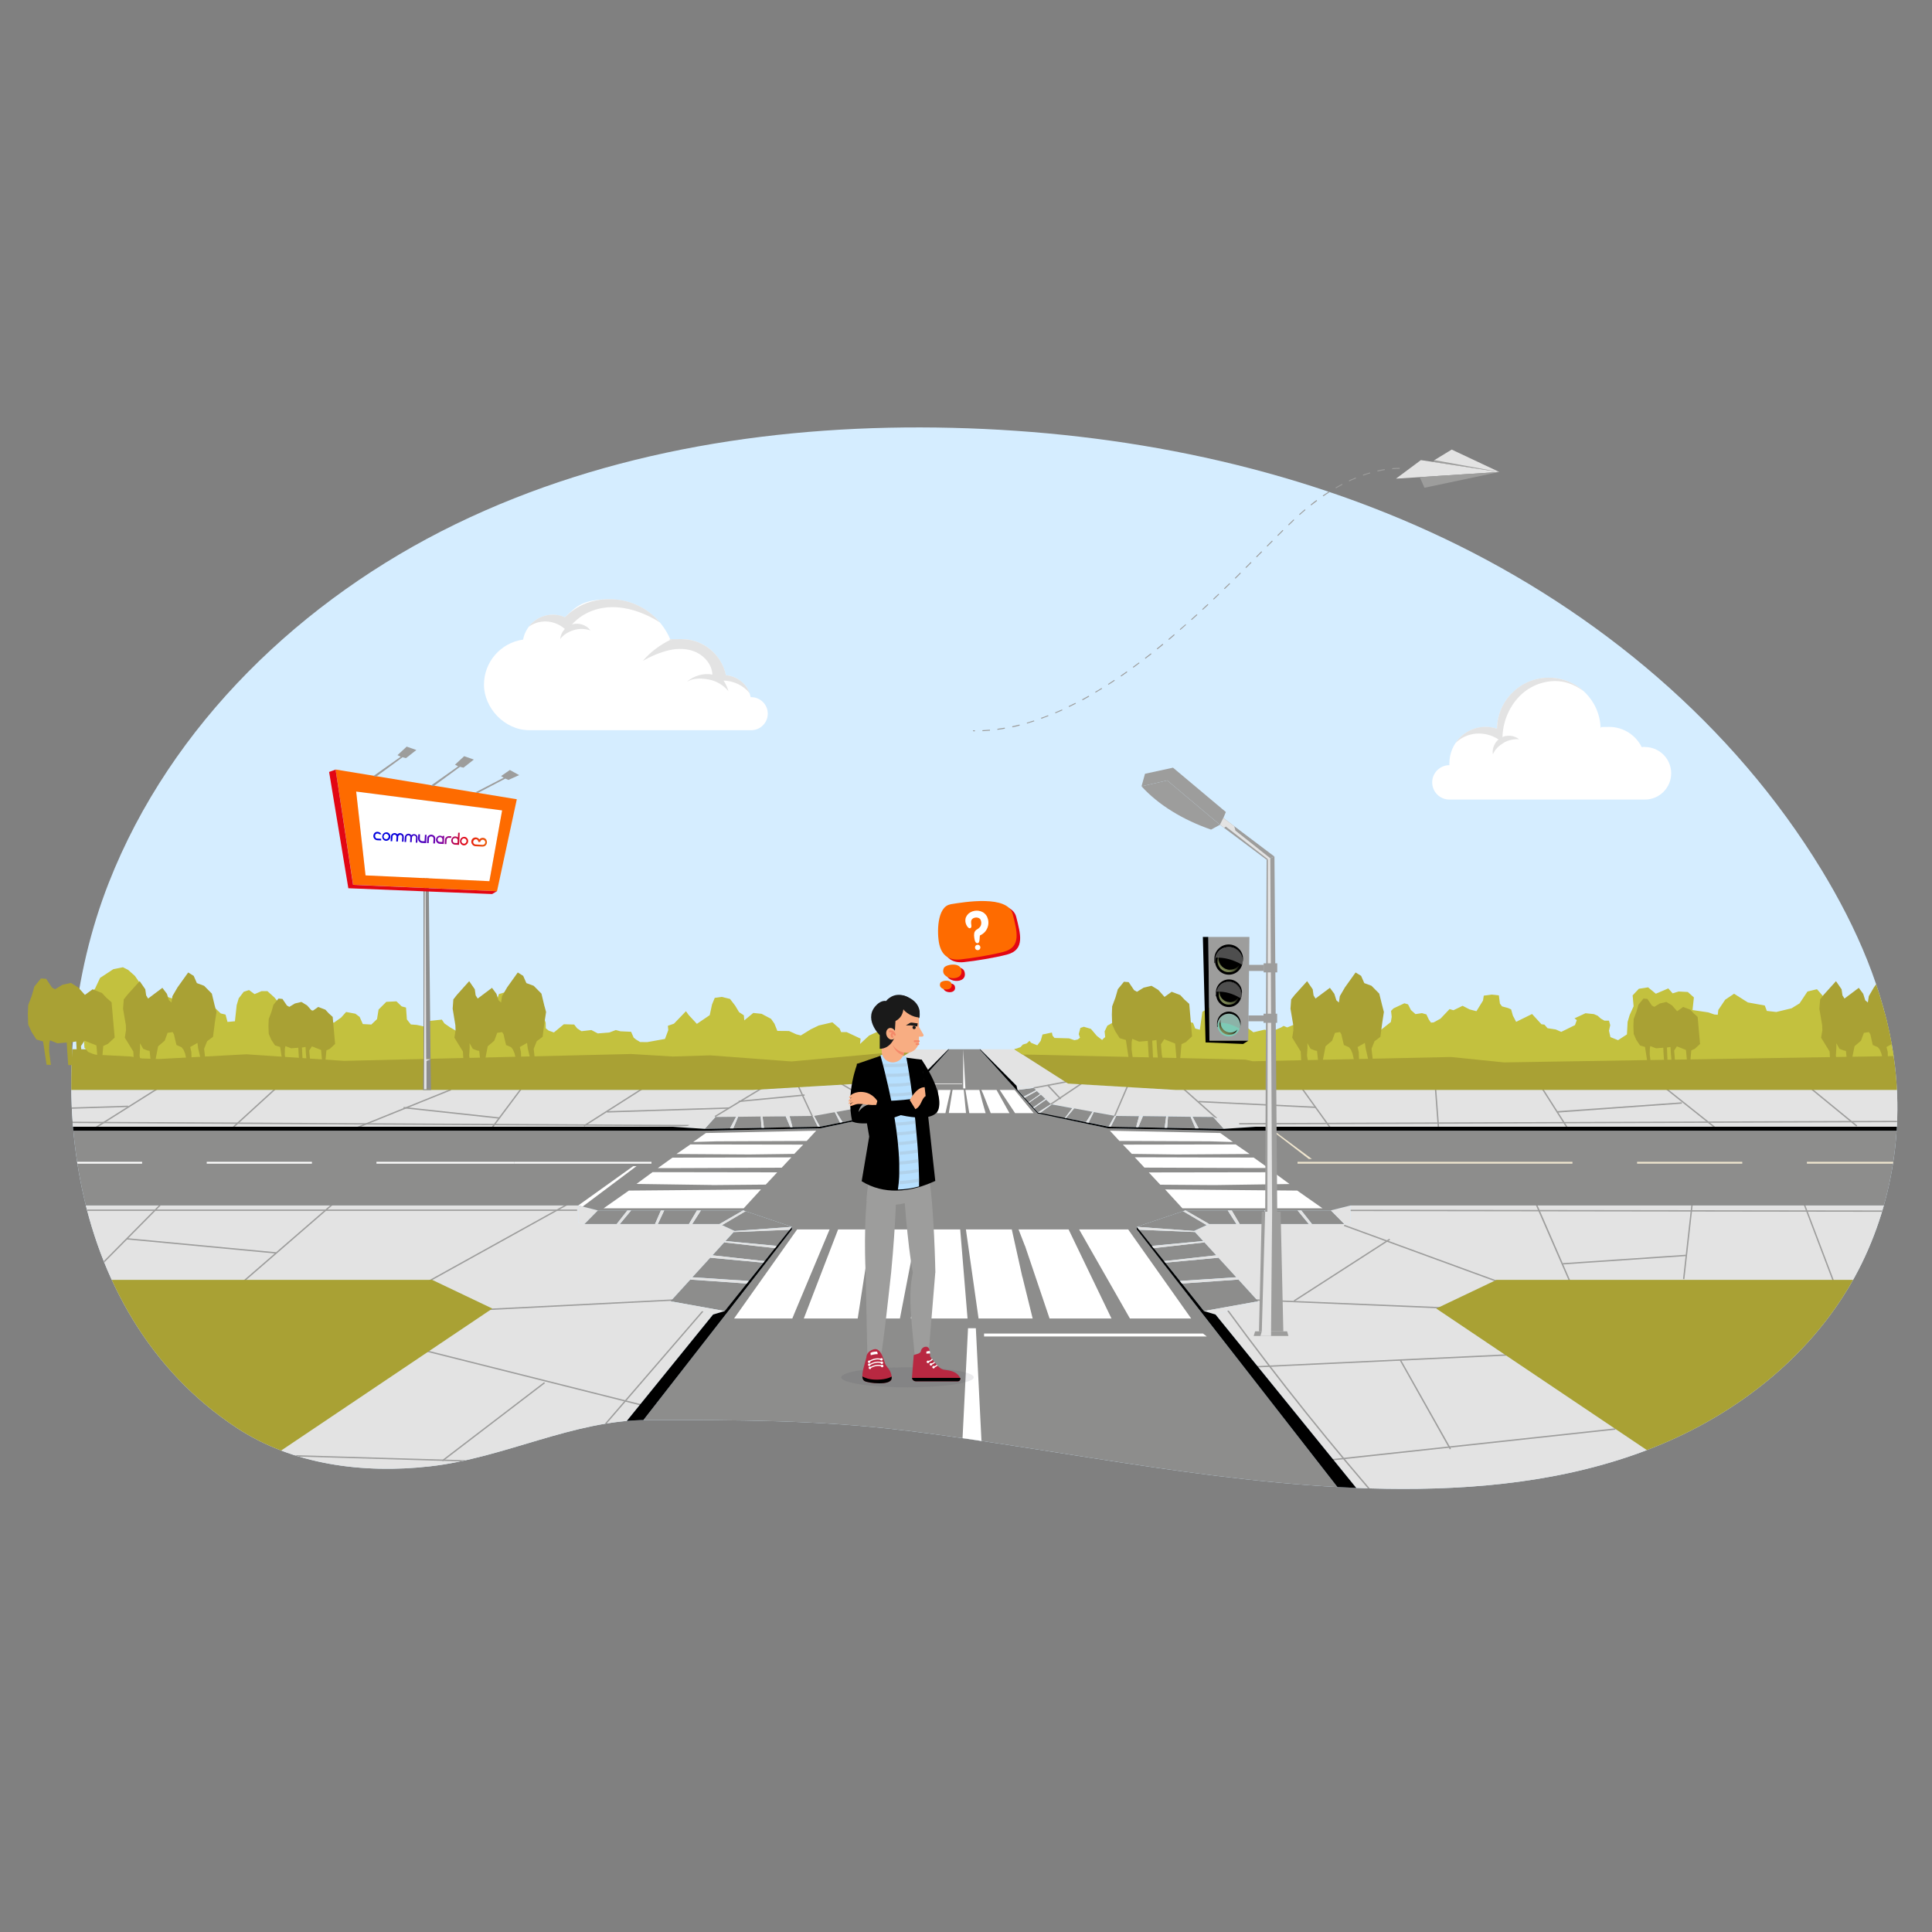 <?xml version="1.0" encoding="UTF-8"?>
<svg id="Layer_1" xmlns="http://www.w3.org/2000/svg" xmlns:xlink="http://www.w3.org/1999/xlink" version="1.1" viewBox="0 0 2000 2000">
  <rect x="0" y="0" width="2000" height="2000" fill="#808080" stroke="none"/>
  <!-- Generator: Adobe Illustrator 29.3.1, SVG Export Plug-In . SVG Version: 2.1.0 Build 151)  -->
  <defs>
    <style>
      .st0, .st1 {
        fill: none;
      }

      .st2 {
        fill: #c3c13e;
      }

      .st3 {
        opacity: .2;
      }

      .st3, .st4 {
        isolation: isolate;
      }

      .st5, .st6, .st7, .st8 {
        fill-rule: evenodd;
      }

      .st5, .st9 {
        fill: #fff;
      }

      .st10 {
        fill: #7dcab5;
      }

      .st11 {
        fill: url(#Unbenannter_Verlauf_2);
      }

      .st12 {
        fill: url(#Unbenannter_Verlauf_4);
      }

      .st13 {
        fill: url(#Unbenannter_Verlauf_3);
      }

      .st14 {
        fill: #e3e3e3;
      }

      .st6, .st15 {
        fill: #fe6b00;
      }

      .st16 {
        fill: #ad284b;
      }

      .st17 {
        fill: #f48969;
      }

      .st18 {
        opacity: .5;
      }

      .st18, .st19 {
        fill: #9d9d9c;
      }

      .st20 {
        fill: #f8ad82;
      }

      .st21 {
        fill: #497180;
      }

      .st7, .st22 {
        fill: #e30613;
      }

      .st1 {
        stroke: #f48969;
        stroke-linecap: round;
        stroke-linejoin: round;
        stroke-width: 2.1px;
      }

      .st23 {
        fill: #b82841;
      }

      .st24 {
        fill: url(#Unbenannter_Verlauf_1110);
      }

      .st25 {
        fill: url(#Unbenannter_Verlauf_111);
      }

      .st26 {
        fill: url(#Unbenannter_Verlauf_112);
      }

      .st27 {
        fill: url(#Unbenannter_Verlauf_114);
      }

      .st28 {
        fill: url(#Unbenannter_Verlauf_113);
      }

      .st29 {
        fill: url(#Unbenannter_Verlauf_116);
      }

      .st30 {
        fill: url(#Unbenannter_Verlauf_115);
      }

      .st31 {
        fill: url(#Unbenannter_Verlauf_118);
      }

      .st32 {
        fill: url(#Unbenannter_Verlauf_117);
      }

      .st33 {
        fill: url(#Unbenannter_Verlauf_119);
      }

      .st34 {
        fill: url(#Unbenannter_Verlauf_11);
      }

      .st35 {
        fill: #d5edff;
      }

      .st36 {
        fill: #a9a134;
      }

      .st37 {
        fill: #b7e0ff;
      }

      .st38 {
        fill: #8d8d8c;
      }

      .st39 {
        fill: #f0e6cf;
      }

      .st40 {
        fill: #1a1a1a;
      }

      .st41 {
        clip-path: url(#clippath);
      }

      .st8 {
        fill: #f3b29c;
      }

      .st4 {
        fill: #32324c;
        opacity: .1;
      }
    </style>
    <clipPath id="clippath">
      <path class="st0" d="M937.9,1480.9c171.2,21.3,341,60.1,513.5,60.4,92.6.2,186.7-11.1,271.8-47.6,76.8-32.9,145.6-87.1,189.1-158.5,43.3-71.2,59.9-157.9,48.2-240.5-9.8-69.2-38.6-134.6-74.9-194.3-91.3-149.9-231.5-267.2-389.9-342.7-158.4-75.5-334.4-110.5-509.8-114.8-176.2-4.3-355.7,22.6-514.3,99.7-158.6,77.1-294.8,207.3-359.1,371.5-74.2,189.3-48,445.1,132.6,564.1,57.8,38.1,130.8,47.5,199.6,39.8,77.5-8.6,148.6-48.1,225.6-48,90.2,0,177.7-.2,267.6,11Z"/>
    </clipPath>
    <linearGradient id="Unbenannter_Verlauf_2" data-name="Unbenannter Verlauf 2" x1="1265.1" y1="928.5" x2="1274.6" y2="942.6" gradientTransform="translate(0 2000) scale(1 -1)" gradientUnits="userSpaceOnUse">
      <stop offset="0" stop-color="#b0be78"/>
      <stop offset="0" stop-color="#9daa6b"/>
      <stop offset=".4" stop-color="#5a623e"/>
      <stop offset=".6" stop-color="#2a2d1c"/>
      <stop offset=".8" stop-color="#0b0c08"/>
      <stop offset=".9" stop-color="#000"/>
    </linearGradient>
    <linearGradient id="Unbenannter_Verlauf_3" data-name="Unbenannter Verlauf 3" x1="1264.6" y1="959.4" x2="1276.5" y2="976.9" gradientTransform="translate(0 2000) scale(1 -1)" gradientUnits="userSpaceOnUse">
      <stop offset="0" stop-color="#b0be78"/>
      <stop offset="0" stop-color="#9daa6b"/>
      <stop offset=".4" stop-color="#5a623e"/>
      <stop offset=".6" stop-color="#2a2d1c"/>
      <stop offset=".8" stop-color="#0b0c08"/>
      <stop offset=".9" stop-color="#000"/>
    </linearGradient>
    <linearGradient id="Unbenannter_Verlauf_4" data-name="Unbenannter Verlauf 4" x1="1263.8" y1="993.1" x2="1276" y2="1011.1" gradientTransform="translate(0 2000) scale(1 -1)" gradientUnits="userSpaceOnUse">
      <stop offset="0" stop-color="#b0be78"/>
      <stop offset="0" stop-color="#9daa6b"/>
      <stop offset=".4" stop-color="#5a623e"/>
      <stop offset=".6" stop-color="#2a2d1c"/>
      <stop offset=".8" stop-color="#0b0c08"/>
      <stop offset=".9" stop-color="#000"/>
    </linearGradient>
    <linearGradient id="Unbenannter_Verlauf_11" data-name="Unbenannter Verlauf 11" x1="381.8" y1="869.5" x2="506.1" y2="869.5" gradientTransform="translate(50.5 -25) rotate(3.3)" gradientUnits="userSpaceOnUse">
      <stop offset=".2" stop-color="#00d"/>
      <stop offset=".6" stop-color="#7b03ab"/>
      <stop offset=".8" stop-color="#e30613"/>
      <stop offset="1" stop-color="#ec6608"/>
    </linearGradient>
    <linearGradient id="Unbenannter_Verlauf_111" data-name="Unbenannter Verlauf 11" x1="381.8" y1="1130.5" x2="506.1" y2="1130.5" gradientTransform="translate(-64.2 1971.7) rotate(3.3) scale(1 -1)" xlink:href="#Unbenannter_Verlauf_11"/>
    <linearGradient id="Unbenannter_Verlauf_112" data-name="Unbenannter Verlauf 11" x1="381.8" y1="869.5" x2="506.1" y2="869.5" xlink:href="#Unbenannter_Verlauf_11"/>
    <linearGradient id="Unbenannter_Verlauf_113" data-name="Unbenannter Verlauf 11" x1="381.8" y1="1130.5" x2="506.1" y2="1130.5" gradientTransform="translate(-64.2 1971.7) rotate(3.3) scale(1 -1)" xlink:href="#Unbenannter_Verlauf_11"/>
    <linearGradient id="Unbenannter_Verlauf_114" data-name="Unbenannter Verlauf 11" x1="381.8" y1="867.4" x2="506.1" y2="867.4" xlink:href="#Unbenannter_Verlauf_11"/>
    <linearGradient id="Unbenannter_Verlauf_115" data-name="Unbenannter Verlauf 11" x1="381.8" y1="869.5" x2="506.1" y2="869.5" xlink:href="#Unbenannter_Verlauf_11"/>
    <linearGradient id="Unbenannter_Verlauf_116" data-name="Unbenannter Verlauf 11" x1="381.8" y1="1130.6" x2="506.1" y2="1130.6" gradientTransform="translate(-64.2 1971.7) rotate(3.3) scale(1 -1)" xlink:href="#Unbenannter_Verlauf_11"/>
    <linearGradient id="Unbenannter_Verlauf_117" data-name="Unbenannter Verlauf 11" x1="381.8" y1="1130.6" x2="506.1" y2="1130.6" gradientTransform="translate(-64.2 1971.7) rotate(3.3) scale(1 -1)" xlink:href="#Unbenannter_Verlauf_11"/>
    <linearGradient id="Unbenannter_Verlauf_118" data-name="Unbenannter Verlauf 11" x1="381.8" y1="1130.7" x2="506.1" y2="1130.7" gradientTransform="translate(-64.2 1971.7) rotate(3.3) scale(1 -1)" xlink:href="#Unbenannter_Verlauf_11"/>
    <linearGradient id="Unbenannter_Verlauf_119" data-name="Unbenannter Verlauf 11" x1="381.8" y1="1130.6" x2="506.1" y2="1130.6" gradientTransform="translate(-64.2 1971.7) rotate(3.3) scale(1 -1)" xlink:href="#Unbenannter_Verlauf_11"/>
    <linearGradient id="Unbenannter_Verlauf_1110" data-name="Unbenannter Verlauf 11" x1="381.8" y1="869.5" x2="506.1" y2="869.5" xlink:href="#Unbenannter_Verlauf_11"/>
  </defs>
  <path class="st35" d="M937.9,1480.9c171.2,21.3,341,60.1,513.5,60.4,92.6.2,186.7-11.1,271.8-47.6,76.8-32.9,145.6-87.1,189.1-158.5,43.3-71.2,59.9-157.9,48.2-240.5-9.8-69.2-38.6-134.6-74.9-194.3-91.3-149.9-231.5-267.2-389.9-342.7-158.4-75.5-334.4-110.5-509.8-114.8-176.2-4.3-355.7,22.6-514.3,99.7-158.6,77.1-294.8,207.4-359.1,371.5-74.2,189.3-48,445.1,132.6,564.1,57.8,38.1,130.8,47.5,199.6,39.8,77.5-8.6,148.6-48.1,225.6-48,90.2,0,177.7-.2,267.6,11Z"/>
  <g class="st41">
    <g>
      <path class="st14" d="M1281.8,1324.6l-2.1-2.3-18.5-20.2-2.2-2.5-12.2-13.4-1.2-1.4h0l-8.5-9.3h0l-1-1.1,13.2-6.1,2.5-1.2h140l6.3-1.4v-17.9h572.9v77.1h-421.7l-62.4,29.7,283.8,190.8h-362.6l-149.7-184.6,44-13.7-20.5-22.5ZM1256,1156.4l33.8,10.7,10.1-.7h671v-38.1h-754.1l-111.2-6.7-55.6-35.4h-35.2l37.5,37.7,17.6,2.2,2.5,2.3.8.8,3.4,3.2.7.6,4.8,4.5.7.7,5,4.7.9.2,21.2,3.9,1.9.4,19,3.5,1.3.2,21.6,3.9h1.6s23.7.3,23.7.3h4s24.1.3,24.1.3h1.8s23.4.3,23.4.3h2s21.5.3,21.5.3ZM907.8,1143.3l.9-.2,5-4.7.7-.7,4.8-4.5.7-.6,3.4-3.2.8-.8,2.5-2.3,17.6-2.2,37.5-37.7h-35.2l-55.6,35.4-111.2,6.7H25.6v38.1h671l10.1.7,33.8-10.7,21.5-.2h2s23.4-.3,23.4-.3h1.8s24.1-.3,24.1-.3h4s23.7-.3,23.7-.3h1.6s21.5-4,21.5-4l1.3-.2,19-3.5,1.9-.4,21.2-3.9ZM735.3,1302l2.2-2.5,12.2-13.4,1.2-1.4h0l8.5-9.3h0l1-1.1-13.2-6.1-2.5-1.2h-140l-6.3-1.4v-17.9H25.6v77.1h421.7l62.4,29.7-283.8,190.8h362.6l149.7-184.6-44-13.7,20.5-22.5,2.1-2.3,18.5-20.2Z"/>
      <g>
        <rect class="st19" x="25.9" y="1251.7" width="573" height="1.4" transform="translate(-1.5 .4) rotate(0)"/>
        <rect class="st19" x="520.3" y="1451.4" width="251.9" height="1.4" transform="translate(-875.1 991.7) rotate(-49.2)"/>
        <rect class="st19" x="61.3" y="1290.8" width="122.1" height="1.4" transform="translate(-881.3 469.5) rotate(-45.3)"/>
        <rect class="st19" x="426.6" y="1287.7" width="172.4" height="1.4" transform="translate(-559.9 409.6) rotate(-29)"/>
        <rect class="st19" x="500.5" y="1349.4" width="215" height="1.4" transform="translate(-67.9 32.7) rotate(-2.9)"/>
        <rect class="st19" x="548.6" y="1305.7" width="1.4" height="242" transform="translate(-968.3 1610.8) rotate(-75.9)"/>
        <rect class="st19" x="440.2" y="1333.4" width="1.4" height="353.9" transform="translate(-1081.7 1907) rotate(-88.3)"/>
        <rect class="st19" x="444.8" y="1470.4" width="133.1" height="1.4" transform="translate(-788.9 613.7) rotate(-37.4)"/>
        <rect class="st19" x="234.4" y="1286.4" width="125.9" height="1.4" transform="translate(-770.6 509.5) rotate(-40.9)"/>
        <rect class="st19" x="207.8" y="1212.2" width="1.4" height="155.1" transform="translate(-1095.2 1375.9) rotate(-84.6)"/>
        <path class="st19" d="M1438.2,1566.3c-58.8-67-115.3-137.5-167.9-209.5l1.2-.8c52.6,71.9,109,142.4,167.8,209.4l-1.1.9Z"/>
        <polygon class="st19" points="1970.9 1254.5 1398 1253.7 1398 1252.3 1970.9 1253.1 1970.9 1254.5"/>
        <polygon class="st19" points="1379.5 1511.8 1379.3 1510.4 1672.2 1478.6 1672.3 1480 1379.5 1511.8"/>
        <rect class="st19" x="1297.9" y="1408.5" width="261.1" height="1.4" transform="translate(-64.5 68.5) rotate(-2.7)"/>
        <rect class="st19" x="1391.9" y="1251.1" width="1.4" height="197.3" transform="translate(-14.4 2684.5) rotate(-87.6)"/>
        <rect class="st19" x="1470.5" y="1210.8" width="1.4" height="171.4" transform="translate(-251.2 2234) rotate(-69.9)"/>
        <polygon class="st19" points="1624.6 1327.1 1589.8 1247.3 1591.2 1246.7 1625.9 1326.5 1624.6 1327.1"/>
        <rect class="st19" x="1707.8" y="1284" width="80.7" height="1.4" transform="translate(275.9 2878.1) rotate(-83.6)"/>
        <rect class="st19" x="1882.7" y="1243.4" width="1.4" height="91.8" transform="translate(-334.9 751.9) rotate(-20.8)"/>
        <rect class="st19" x="1330.2" y="1314.6" width="117.8" height="1.4" transform="translate(-491 961.7) rotate(-32.8)"/>
        <rect class="st19" x="1617.2" y="1304" width="127.8" height="1.4" transform="translate(-84.4 116.6) rotate(-3.9)"/>
        <polygon class="st19" points="1500.8 1500.4 1449.2 1408.6 1450.4 1407.9 1502.1 1499.7 1500.8 1500.4"/>
        <rect class="st19" x="368.8" y="819.6" width="1.4" height="687.3" transform="translate(-795.6 1526.8) rotate(-89.7)"/>
        <rect class="st19" x="1281.8" y="1162.8" width="689.1" height="1.4" transform="translate(-3.1 4.3) rotate(-.2)"/>
        <polygon class="st19" points="1258.9 1158.2 1222.6 1125.8 1223.5 1124.8 1259.9 1157.1 1258.9 1158.2"/>
        <rect class="st19" x="1069.2" y="1122.6" width="39.5" height="1.4" transform="translate(-189.1 221) rotate(-10.7)"/>
        <rect class="st19" x="1142.1" y="1139.8" width="36.1" height="1.4" transform="translate(-346.2 1755.1) rotate(-66.7)"/>
        <rect class="st19" x="1362.3" y="1122.3" width="1.4" height="50.9" transform="translate(-413.6 1011.2) rotate(-35.7)"/>
        <rect class="st19" x="1486.3" y="1125.8" width="1.4" height="42" transform="translate(-81.3 114) rotate(-4.3)"/>
        <rect class="st19" x="1609" y="1124.4" width="1.4" height="47.4" transform="translate(-364.7 1044.2) rotate(-32.5)"/>
        <rect class="st19" x="1748.5" y="1113.1" width="1.4" height="68.4" transform="translate(-237.9 1800.9) rotate(-51.5)"/>
        <rect class="st19" x="1898" y="1116.3" width="1.4" height="61.3" transform="translate(-191.7 1889.1) rotate(-50.7)"/>
        <polygon class="st19" points="1611.8 1151.8 1611.7 1150.3 1741 1141.1 1741.1 1142.5 1611.8 1151.8"/>
        <rect class="st19" x="1300.7" y="1083" width="1.4" height="121.1" transform="translate(95.4 2387.3) rotate(-87.2)"/>
        <rect class="st19" x="1083.2" y="1132.2" width="42.2" height="1.4" transform="translate(-443.9 807.4) rotate(-33.9)"/>
        <polygon class="st19" points="1097.5 1138.2 1084 1123.8 1085.1 1122.8 1098.5 1137.2 1097.5 1138.2"/>
        <rect class="st19" x="906" y="1103.5" width="1.4" height="41.1" transform="translate(-358.7 1820.1) rotate(-79.9)"/>
        <rect class="st19" x="888.8" y="1111.1" width="1.4" height="44.8" transform="translate(-538.3 1326.5) rotate(-59.6)"/>
        <polygon class="st19" points="842.3 1160.3 824.4 1121.8 825.7 1121.1 826.3 1122.2 826.2 1122.3 843.6 1159.7 842.3 1160.3"/>
        <rect class="st19" x="735.1" y="1139" width="65.4" height="1.4" transform="translate(-479 561.8) rotate(-31.2)"/>
        <rect class="st19" x="763.7" y="1136.9" width="68.6" height="1.4" transform="translate(-104.6 81) rotate(-5.5)"/>
        <rect class="st19" x="599" y="1145.4" width="71.5" height="1.4" transform="translate(-516.5 520.8) rotate(-32.5)"/>
        <rect class="st19" x="498.4" y="1146.9" width="51.2" height="1.4" transform="translate(-708.8 880) rotate(-53.2)"/>
        <rect class="st19" x="361.8" y="1147.5" width="109.3" height="1.4" transform="translate(-400.1 239.9) rotate(-22)"/>
        <rect class="st19" x="232.7" y="1144.9" width="64.9" height="1.4" transform="translate(-702.7 477.7) rotate(-42.4)"/>
        <rect class="st19" x="88.7" y="1144.1" width="91.6" height="1.4" transform="translate(-590 248.3) rotate(-32.2)"/>
        <rect class="st19" x="21.9" y="1146.3" width="110.6" height="1.4" transform="translate(-35.9 3) rotate(-1.8)"/>
        <rect class="st19" x="466.5" y="1101.6" width="1.4" height="100" transform="translate(-727.9 1492.1) rotate(-83.8)"/>
        <rect class="st19" x="628.1" y="1148.5" width="126.2" height="1.4" transform="translate(-35.5 22.1) rotate(-1.8)"/>
      </g>
      <path class="st38" d="M1256,1156.4l11,12.2-26.2-.5-6.3-12,21.5.2ZM1209.1,1155.8l-.9,11.7,29.3.6-5-12-23.4-.3ZM1183.1,1155.5h0c0,.1-4.8,11.4-4.8,11.4l27.4.5,1.5-11.7-24.1-.3ZM1155.5,1155.2l-5.6,11.2h-2.1l28.3.5,3-11.2v-.2l-23.7-.3ZM1132.3,1151.2c-1.8,3.7-3.6,7.3-5.4,10.9l20.8,4.2,6.1-11.2-21.5-3.9ZM1111.9,1147.5c-2.8,3.3-5.7,6.6-8.5,9.9l20.9,4.2c2.2-3.5,4.4-7.1,6.7-10.7l-19-3.5ZM1088.8,1143.3l-12,8.8,25.7,5.2c2.5-3.3,5-6.7,7.6-10.1l-21.2-3.9ZM1082.8,1138.4c-4.2,2.9-8.3,5.8-12.4,8.7h0s4.1,4.5,4.1,4.5l13.4-8.5-5-4.7ZM1065.3,1141.5l4.4,4.8c4.2-2.9,8.3-5.8,12.5-8.7l-4.8-4.5c-4,2.8-8,5.5-12.1,8.3ZM1073.3,1129.4c-4.2,2.3-8.5,4.7-12.7,7l4.2,4.7c4-2.8,7.9-5.6,11.9-8.4l-3.4-3.2ZM1070,1126.2l-16.6,2.1,6.3,6.9c4.3-2.2,8.6-4.4,12.8-6.7l-2.5-2.3ZM926.6,1126.2l-2.5,2.3c4.3,2.2,8.6,4.5,12.8,6.7l6.3-6.9-16.6-2.1ZM923.2,1129.4l-3.4,3.2c4,2.8,7.9,5.6,11.9,8.4l4.2-4.7c-4.2-2.3-8.5-4.7-12.7-7ZM914.4,1137.7c4.2,2.9,8.3,5.8,12.5,8.7l4.4-4.8c-4-2.8-8-5.6-12.1-8.3l-4.8,4.5ZM926.1,1147.1c-4.2-2.9-8.3-5.8-12.4-8.7l-5,4.7,13.5,8.5,4-4.5h0ZM907.8,1143.3l-21.2,3.9c2.5,3.4,5,6.7,7.6,10.1l25.7-5.2-12-8.8ZM865.6,1151c2.2,3.6,4.4,7.1,6.7,10.7l20.9-4.2c-2.8-3.3-5.7-6.6-8.5-9.9l-19,3.5ZM842.7,1155.2l6.1,11.2,20.8-4.2c-1.8-3.7-3.6-7.3-5.4-10.9l-21.5,3.9ZM846.7,1166.4l-5.6-11.2-23.7.3v.2l3,11.2,28.3-.5h-2.1ZM813.4,1155.7h0c0-.1-24.1.2-24.1.2l1.5,11.7,27.4-.5-4.8-11.3ZM764.1,1156.1l-5,12,29.3-.6-.9-11.7-23.4.3ZM740.5,1156.4l-11,12.2,26.2-.5,6.3-12-21.5.2ZM714.7,1324.6l-20.5,22.5,56.1,10.1,22.7-28.5-58.3-4.1ZM735.3,1302l-18.5,20.2,58.2,3.8h0l15.1-18.9-54.9-5.1ZM749.8,1286.1l-12.2,13.4,53.9,6h0l10.8-13.5-52.4-5.9ZM759.6,1275.4h0l-8.5,9.3,53,5h0l13.3-16.7-57.8,2.4ZM771.8,1253.8l-24.4,14.4,13.2,6.1,59.2-4.3-48-16.2ZM725.6,1253l-9,14.1h28.3l24.4-14.1h-43.7ZM687.6,1253l-6.6,14.1h32.2l8.3-14.1h-33.9ZM653.4,1253l-11.7,14.1h36.4l6.1-14.1h-30.8ZM618.8,1253l-13.9,14.1h33.5l11.1-14.1h-30.7ZM1223.6,1328.7l22.7,28.5,56.1-10.1-20.5-22.5-58.3,4.1ZM1261.2,1302l-54.8,5.1,15.1,18.9h0l58.2-3.8-18.5-20.2ZM1246.7,1286.1l-52.4,5.9,10.8,13.5h0l53.9-6-12.3-13.4ZM1236.9,1275.4l-57.8-2.4,13.3,16.7h0l53-5-8.5-9.3h0ZM1224.7,1253.8l-48,16.2,59.2,4.3,13.2-6.1-24.4-14.4ZM1227.2,1253l24.4,14.1h28.3l-9-14.1h-43.7ZM1275,1253l8.3,14.1h32.2l-6.6-14.1h-33.9ZM1312.4,1253l6.1,14.1h36.4l-11.7-14.1h-30.8ZM1347.1,1253l11.1,14.1h33.5l-13.9-14.1h-30.7Z"/>
      <polygon class="st14" points="1398 1247.9 1398 1265.7 1391.6 1267.1 1377.7 1253 1398 1247.9"/>
      <polygon class="st14" points="1302.4 1347.1 1258.3 1360.8 1246.3 1357.2 1302.4 1347.1"/>
      <polygon class="st14" points="750.2 1357.2 738.2 1360.8 694.2 1347.1 750.2 1357.2"/>
      <polygon class="st14" points="618.8 1253 604.9 1267.1 598.6 1265.7 598.6 1247.9 618.8 1253"/>
      <polygon class="st14" points="740.5 1156.4 729.5 1168.6 706.7 1167.1 740.5 1156.4"/>
      <polygon class="st14" points="944.2 1124 943.2 1128.3 926.6 1126.2 944.2 1124"/>
      <polygon class="st14" points="1070 1126.2 1053.3 1128.3 1052.3 1124 1070 1126.2"/>
      <polygon class="st14" points="1289.8 1167.1 1267 1168.6 1256 1156.4 1289.8 1167.1"/>
      <polygon class="st36" points="1970.9 1324.9 1970.9 1545.4 1770.7 1545.4 1486.8 1354.6 1549.2 1324.9 1970.9 1324.9"/>
      <polygon class="st38" points="1970.9 1170.5 1970.9 1247.9 1398 1247.9 1377.7 1253 1347.1 1253 1343.2 1253 1312.4 1253 1309 1253 1275 1253 1271 1253 1227.2 1253 1224.7 1253.8 1176.8 1270 1176.8 1272.7 1389.2 1545.4 607.3 1545.4 819.8 1272.7 819.8 1270 771.8 1253.8 769.3 1253 725.6 1253 721.5 1253 687.6 1253 684.2 1253 653.4 1253 649.5 1253 618.8 1253 598.6 1247.9 25.6 1247.9 25.6 1170.5 729.6 1170.5 849.5 1168 922.5 1152.6 982.5 1086.2 1014.1 1086.2 1074.1 1152.6 1147.1 1168 1266.9 1170.5 1970.9 1170.5"/>
      <polygon points="1240.8 1168.1 1267 1168.6 1289.8 1167.1 1299.9 1166.4 1970.9 1166.4 1970.9 1170.5 1266.9 1170.5 1147.1 1168 1074.1 1152.6 1014.1 1086.2 1014.8 1086.2 1052.3 1124 1053.3 1128.3 1059.6 1135.3 1060.6 1136.3 1064.8 1141 1065.3 1141.5 1069.7 1146.4 1070.3 1147.1 1074.4 1151.6 1076.7 1152.1 1076.7 1152 1102.4 1157.2 1103.4 1157.4 1124.3 1161.7 1126.9 1162.2 1147.7 1166.4 1176.1 1166.9 1178.3 1166.9 1205.7 1167.5 1208.2 1167.5 1237.5 1168.1 1240.8 1168.1"/>
      <polygon class="st36" points="1970.9 1086.2 1970.9 1128.3 1216.8 1128.3 1105.6 1121.7 1050 1086.2 1970.9 1086.2"/>
      <polygon points="1179.2 1273 1192.5 1289.7 1192.5 1289.7 1194.3 1292 1205.1 1305.5 1205.1 1305.5 1206.4 1307.2 1221.5 1326.1 1223.5 1328.7 1223.6 1328.7 1246.3 1357.2 1258.3 1360.8 1408.1 1545.4 1389.2 1545.4 1176.8 1272.7 1176.8 1270 1179.2 1273"/>
      <polygon points="872.2 1161.7 893.2 1157.4 894.1 1157.2 919.8 1152 919.8 1152.1 922.1 1151.6 926.2 1147.1 926.8 1146.4 931.2 1141.5 931.7 1141 935.9 1136.3 936.9 1135.3 943.2 1128.3 944.2 1124 981.7 1086.2 982.5 1086.2 922.5 1152.6 849.5 1168 729.6 1170.5 25.6 1170.5 25.6 1166.4 696.6 1166.4 706.7 1167.1 729.5 1168.6 755.7 1168.1 759.1 1168.1 788.3 1167.5 790.8 1167.5 818.2 1166.9 820.5 1166.9 848.8 1166.4 869.6 1162.2 872.2 1161.7"/>
      <polygon class="st36" points="946.5 1086.2 890.9 1121.7 779.7 1128.3 25.6 1128.3 25.6 1086.2 946.5 1086.2"/>
      <polygon points="817.4 1273 819.8 1270 819.8 1272.7 607.3 1545.4 588.5 1545.4 738.2 1360.8 750.2 1357.2 773 1328.7 773 1328.7 775.1 1326.1 790.2 1307.2 791.5 1305.5 791.5 1305.5 802.2 1292 804 1289.7 804.1 1289.7 817.4 1273"/>
      <path class="st14" d="M1234.5,1156.1l6.3,12h-3.3c0,0-5-12-5-12h2ZM1207.2,1155.8l-1.5,11.7h2.5s.9-11.6.9-11.6h-1.8ZM1179.1,1155.5v.2l-3,11.2h2.2s4.8-11.2,4.8-11.2h0c0-.1-4-.2-4-.2ZM1153.8,1155.2l-6.1,11.2h2.1l5.6-11.2h-1.6ZM1130.9,1151c-2.2,3.6-4.4,7.1-6.7,10.7l2.6.5c1.8-3.7,3.6-7.3,5.4-10.9l-1.3-.2ZM1102.4,1157.2l1,.2c2.8-3.3,5.7-6.6,8.5-9.9l-1.9-.4c-2.5,3.4-5.1,6.7-7.6,10.1ZM1087.8,1143.1l-13.4,8.5,2.3.5,12-8.8-.9-.2ZM1069.7,1146.4l.7.7h0c4.2-2.9,8.3-5.8,12.4-8.7l-.7-.7c-4.2,2.9-8.3,5.8-12.5,8.7ZM1343.2,1253l11.7,14.1h3.2l-11.1-14.1h-3.9ZM1309,1253l6.6,14.1h2.9l-6.1-14.1h-3.4ZM1271,1253l9,14.1h3.4l-8.3-14.1h-4.1ZM1221.5,1326.1l2,2.6h0l58.3-4.1-2.1-2.3-58.2,3.8ZM1259,1299.5l-53.9,6,1.3,1.6,54.8-5.1-2.2-2.5ZM1227.2,1253l-2.5.8,24.4,14.4,2.5-1.2-24.4-14.1ZM1245.4,1284.8l-53,5,1.8,2.3,52.4-5.9-1.2-1.4h0ZM1176.8,1270l2.4,3,57.8,2.4-1-1.1-59.2-4.3ZM1076.7,1132.6c-4,2.8-7.9,5.6-11.9,8.4l.5.5c4-2.8,8-5.6,12.1-8.3l-.6-.6ZM1072.5,1128.6c-4.3,2.2-8.6,4.5-12.8,6.7l1,1.1c4.2-2.3,8.5-4.6,12.7-7l-.8-.8ZM924.1,1128.6l-.8.8c4.2,2.3,8.5,4.7,12.7,7l1-1.1c-4.3-2.2-8.6-4.5-12.8-6.7ZM919.2,1133.2c4,2.8,8,5.5,12.1,8.3l.5-.5c-4-2.8-7.9-5.6-11.9-8.4l-.7.6ZM914.4,1137.7l-.7.7c4.2,2.9,8.3,5.8,12.4,8.7h0s.7-.7.7-.7c-4.2-2.9-8.3-5.8-12.5-8.7ZM908.7,1143.1l-.9.2,12,8.8,2.3-.5-13.4-8.5ZM886.5,1147.2l-1.9.4c2.8,3.3,5.7,6.6,8.5,9.9l1-.2c-2.5-3.4-5-6.7-7.6-10.1ZM864.2,1151.2c1.8,3.7,3.6,7.3,5.4,10.9l2.6-.5c-2.2-3.5-4.4-7.1-6.7-10.7l-1.3.2ZM841.1,1155.2l5.6,11.2h2.1l-6.1-11.2h-1.6ZM817.4,1155.5h-4v.2l4.8,11.3h2.2s-3-11.3-3-11.3v-.2ZM760.6,1274.4l-1,1.1,57.8-2.4,2.4-3-59.2,4.3ZM751.1,1284.8h0l-1.2,1.4,52.4,5.9,1.8-2.3-53-5ZM737.6,1299.5l-2.2,2.5,54.8,5.1,1.3-1.6-53.9-6ZM787.5,1155.8l.9,11.7h2.5s-1.5-11.7-1.5-11.7h-1.8ZM716.8,1322.3l-2.1,2.3,58.3,4.1h0l2-2.6-58.2-3.8ZM769.3,1253l-24.4,14.1,2.5,1.2,24.4-14.4-2.5-.9ZM762,1156.1l-6.3,12h3.3c0,0,5-12,5-12h-2ZM721.5,1253l-8.3,14.1h3.4l9-14.1h-4.1ZM684.2,1253l-6.1,14.1h2.9l6.6-14.1h-3.4ZM649.5,1253l-11.1,14.1h3.2l11.7-14.1h-3.9Z"/>
      <polygon class="st36" points="509.7 1354.6 225.9 1545.4 25.6 1545.4 25.6 1324.9 447.4 1324.9 509.7 1354.6"/>
      <path class="st9" d="M907,1272.7h42.4l-17.8,92.2h-28.8l4.1-92.2h0ZM1061.1,1289.7l25.4,75.2h64.1l-44.4-92.2h-51.8l6.6,17h0ZM1168,1272.7h-50.9l52.6,92.2h63.4l-65.2-92.2h0ZM1058.3,1321.8l-10.9-49.1h-47.5l13.1,92.2h56l-10.6-43.1h0ZM955.6,1274.7l-12.7,90.2h58.7l-7.6-92.2h-38.4v1.9h0ZM867.6,1272.7l-35.5,92.2h55.8l14.3-92.2h-34.7ZM822.7,1358.8l36.1-86.1h-33.6l-65.3,92.2h60.3l2.5-6.1h0Z"/>
      <path class="st9" d="M971.3,1128.3h12.8l-5.4,24h-8.7l1.2-24h0ZM1017.9,1132.8l7.7,19.5h19.4l-13.4-24h-15.7l2,4.4h0ZM1050.3,1128.3h-15.4l15.9,24h19.2l-19.7-24h0ZM1017.1,1141.1l-3.3-12.8h-14.4l4,24h16.9l-3.2-11.2h0ZM986,1128.8l-3.8,23.4h17.8l-2.3-24h-11.6v.5h0ZM959.4,1128.3l-10.7,24h16.9l4.3-24h-10.5ZM945.8,1150.7l10.9-22.4h-10.2l-19.8,24h18.2l.8-1.6h0Z"/>
      <polygon class="st9" points="1002.1 1375 1010.2 1375 1018.7 1545.4 993.6 1545.4 1002.1 1375"/>
      <polygon class="st9" points="1018.7 1380.5 1245.4 1380.5 1249.2 1383.5 1018.7 1383.5 1018.7 1380.5"/>
      <path class="st9" d="M717.6,1182.2l13.1-9.3,114.2-2.4-9.8,10.6-93.3.4-24.2.7ZM704.7,1209.2l104.5-.4,10-10.7-123.1.3-15.1,10.8h23.7ZM736.8,1226.8l55.9-.5,11.9-12.7-129.1-.2-16.6,12.2,77.9,1.1h0ZM787.8,1231.3l-136.8,1.2-26.1,18.3h145l17.9-19.5ZM775.6,1195.1l46.6-.6,9.3-9.6-116.8-.2-14.4,9.9,75.3.5Z"/>
      <path class="st9" d="M1252.1,1181.5l-93.3-.4-9.8-10.6,114.2,2.4,13.1,9.3-24.2-.7ZM1312.9,1209.1l-15.1-10.8-123.1-.3,10,10.7,104.5.4h23.7ZM1257,1226.8l77.9-1.1-16.6-12.2-129.1.2,11.9,12.7,55.9.4h0ZM1224,1250.8h145l-26.1-18.3-136.8-1.2,17.9,19.5ZM1293.6,1194.6l-14.4-9.9-116.8.2,9.3,9.6,46.6.6,75.3-.5Z"/>
      <polygon class="st9" points="997.1 1126.7 997.1 1086.2 999.4 1126.7 997.1 1126.7"/>
      <polygon class="st9" points="996 1122.4 951.2 1122.4 951.8 1121.8 996 1121.8 996 1122.4"/>
      <path class="st39" d="M1970.9,1204.6h-100.4v-1.9h100.4v1.9ZM1803.6,1204.6h-108.9v-1.9h108.9v1.9ZM1627.8,1204.6h-142.3v-1.9h142.3v1.9ZM1485.5,1204.6h-142.3v-1.9h142.3v1.9Z"/>
      <path class="st9" d="M46.7,1202.7h100.4v1.9H46.7v-1.9ZM214,1202.7h108.9v1.9h-108.9v-1.9ZM389.7,1202.7h142.3v1.9h-142.3v-1.9ZM532.1,1202.7h142.3v1.9h-142.3v-1.9Z"/>
      <polygon class="st9" points="658.9 1207.2 603.2 1249 598.6 1247.9 655.5 1207.2 658.9 1207.2"/>
      <polygon class="st39" points="1318.5 1171.8 1354.9 1199.8 1358.1 1199.8 1320.5 1171.8 1318.5 1171.8"/>
      <polygon class="st2" points="943.1 1087.2 945.1 1086.6 944.3 1084.6 944.2 1082.8 942.6 1082.4 942.5 1077.4 930.4 1074.2 926.2 1074.7 920.7 1074.9 916.6 1075.5 915.6 1072.9 909.1 1067.7 899.7 1072 890.3 1080.7 890.9 1075.2 876.4 1068.4 870.7 1068.4 869.2 1064.8 861.7 1058.3 847.5 1061.6 839.4 1065.5 829 1071.9 824.3 1070.7 816.8 1067.3 804.7 1067.2 801.7 1059.7 798.2 1054.7 788.4 1049.5 779.8 1048.6 770.5 1056.3 770 1051 765.1 1047.8 761 1041 755.7 1034.1 747.3 1032 739.9 1033 737.1 1039.8 734.7 1050.9 721.4 1059.9 712.8 1050.6 710.1 1046.8 697.7 1059.7 691.4 1061.9 691.8 1066.4 688.4 1075.5 669.9 1078.8 662.6 1078.7 658.4 1076.1 656 1074.2 653.3 1068.1 642.3 1067.6 637.5 1066.3 630.9 1068.8 618.8 1069.8 612.2 1066.3 601.9 1067.5 597.4 1064.5 594.4 1060.6 583.7 1060.3 573.4 1068.8 568 1066.9 565 1064.5 564.9 1058.8 562.6 1052.1 553.5 1054.1 543 1050.9 540.8 1042.4 532 1036.4 523.8 1026.9 516.5 1029 515.3 1032.6 514.1 1035.2 504.5 1045 502.3 1048.2 500.9 1048.8 499.3 1051.3 495.8 1059.2 495 1062.1 494.8 1064.6 493 1065.2 482.2 1070.8 477.7 1071.7 472.7 1067.4 466.2 1063.7 460 1059.4 457.4 1055.5 445.2 1056.8 438.5 1062.5 431.5 1061 425.3 1060.5 421.2 1055.3 420.3 1043 415.8 1041.8 410.4 1036.6 399.9 1037.1 391.9 1045.1 390.3 1055 384.4 1060.6 375.6 1060.1 372.3 1052.7 367.9 1049.4 358.3 1047.6 353.1 1053.4 345.6 1058.7 340.1 1057.1 334.6 1050.3 329.6 1050.1 326.5 1049.5 326 1046.5 321.1 1045.5 317 1043.6 296.1 1046.8 291.1 1046.1 288.7 1038.2 284.1 1032.6 276.8 1026 270.8 1026 263.5 1029.1 257.8 1024.9 252.3 1026.7 247.1 1033.5 245 1040.6 243.2 1057.2 235.5 1057.9 233.5 1050.3 228.5 1049.1 223.5 1044.3 213.9 1039.8 212.4 1043.6 203.6 1057.3 202.5 1060.5 198.6 1061.2 190.7 1056.6 189.4 1043.6 184.7 1038 179.5 1034 169.8 1030.9 161.2 1036.6 161.1 1041.7 159.4 1046.3 153.3 1048.5 149.8 1043.5 145.9 1041.4 145.7 1037.3 146.2 1025.8 144.9 1017.8 139.6 1010.2 132.6 1004 127.2 1001.3 117.3 1003.3 103.6 1012.3 98.5 1023.2 89.8 1034.1 85.7 1045 86.1 1058.4 87.4 1067.7 86.8 1074.5 87.4 1084.6 91.3 1089 96.8 1091.2 99.1 1091.8 135.6 1093.7 147.1 1095.7 164.3 1096.3 255 1091.4 356.1 1098.2 653.3 1091.1 696.5 1093.7 735.2 1092.5 819.3 1098.8 925.5 1089.2 931.7 1089.2 935.9 1088.5 939.8 1088.5 942.5 1087.9 943.7 1085.9 943.6 1083.3 943.1 1087.2"/>
      <polygon class="st2" points="1976.4 1090.5 1976.4 1090.9 1977.1 1086.5 1975.8 1076.5 1979.6 1056 1979.1 1052.2 1980.3 1054.7 1979.8 1049.5 1980.9 1046.6 1979.1 1044.1 1974.9 1041.6 1971.3 1037.7 1965.8 1037.8 1960.2 1041.8 1958 1042.9 1952.2 1047.1 1944.7 1050.8 1938.2 1043.4 1923.3 1050.8 1918.2 1049.7 1916.4 1045.9 1906.3 1045.6 1903.2 1035.7 1890.9 1035.5 1880.9 1024 1871.1 1026.4 1862.9 1038.7 1854.6 1043.8 1838.8 1047.6 1829 1046.5 1826.9 1040.9 1809.3 1037.7 1795.1 1028.7 1785.9 1034.9 1778.8 1045.5 1778.2 1050.5 1774.7 1050.2 1768.3 1048 1752.1 1045.6 1753.5 1032.5 1747.2 1026.9 1737.7 1026.4 1731.5 1028.3 1727 1023.2 1714.1 1028.7 1706.1 1022.1 1696.5 1023.6 1690.1 1030.4 1691.1 1041.7 1687 1050.8 1684.9 1057.9 1684.2 1070.8 1675 1076.8 1667.1 1073.6 1665.6 1067 1666.9 1061.2 1665.6 1056.6 1660.9 1056.6 1657.1 1054.4 1653.9 1051.5 1650 1049.8 1641.3 1048.9 1629.9 1054.2 1632.3 1056 1630.4 1061.2 1616.2 1068.2 1610.5 1065.7 1602 1064.4 1598.8 1060.7 1595.7 1060.3 1586 1049.7 1569.5 1057.8 1566.1 1051.3 1564.3 1044.9 1561.1 1043.5 1554.9 1041.8 1552.7 1038.9 1551.6 1030.4 1544 1029.6 1536 1030.7 1535.2 1035.8 1528.4 1046.8 1521.2 1044.9 1514.1 1041.2 1504.6 1045.8 1500.6 1044.6 1491.2 1054.5 1484.1 1058.4 1481.3 1058.6 1479 1055.2 1476.6 1050.1 1472 1048.8 1465.3 1049.8 1460.6 1045.6 1457.6 1039.7 1453.8 1038.6 1442.5 1043.9 1440 1046.5 1440.7 1052.6 1439.8 1058 1425.3 1069.5 1417.9 1068.7 1416.8 1065.7 1411 1059.2 1403.7 1063.8 1394.7 1063.3 1384.1 1061.1 1383.6 1052.7 1380.9 1050.8 1373.4 1050 1371.5 1047.3 1369.1 1041.5 1363.4 1037.8 1348.1 1043 1344.4 1058.8 1332.5 1063.6 1328.8 1062 1326.4 1063.5 1316.2 1067.9 1309.1 1065.9 1297.5 1068.6 1291 1063.7 1282.2 1060.5 1271.6 1051.4 1258.9 1042.9 1253.9 1041.9 1244.7 1047.4 1242.1 1065.8 1242.5 1066.1 1237.3 1064.7 1235 1058.9 1225 1055.9 1212.6 1058 1213.1 1059.3 1205.2 1064.2 1204.3 1070.5 1200.5 1073 1190.6 1073.8 1184 1070.8 1182.7 1067.8 1179.5 1066.6 1169.9 1059.2 1158.7 1059.6 1151.8 1058.7 1146.3 1061.8 1143.5 1067.7 1144.1 1073.6 1142.5 1074.9 1140.9 1076.6 1135.4 1072.3 1129.3 1065.1 1122 1062.9 1118.4 1064.1 1116.7 1070.5 1118 1074.3 1115.6 1076.1 1112.3 1076.8 1106.6 1074.9 1091.6 1074.5 1089.6 1072.1 1088.9 1068.9 1079.2 1070.9 1077.3 1077.5 1073.8 1082.1 1067.4 1079.5 1065.7 1077.5 1062.9 1080.1 1058.9 1081.3 1056.4 1084 1050 1086.2 1058.6 1091.7 1068.5 1091.8 1289.1 1096.9 1296.8 1098.6 1501.9 1094.2 1557.1 1099.8 1968.7 1093.1 1969.4 1092.6 1976.4 1090.5"/>
      <polygon class="st36" points="1172.1 1075.4 1171.5 1078.8 1171.4 1086.1 1173.1 1099.1 1168.9 1098.9 1165.5 1076.6 1159.1 1074.7 1154.5 1067.5 1151.3 1060.4 1151 1050.3 1151.3 1041.8 1154.7 1032.7 1157.2 1024 1163.5 1016.3 1168.4 1016.7 1174 1025 1177 1026.7 1183.9 1022.4 1192 1020.5 1199.1 1024.8 1205.5 1032 1212.9 1026.7 1221.8 1030.1 1226.2 1034.8 1231.1 1039.2 1234 1072.8 1227.6 1078.8 1223.1 1080.9 1221.6 1097.7 1221.6 1097 1218 1097 1216.5 1080.3 1205.2 1075.8 1201.8 1081 1202.7 1091.7 1203.6 1096.8 1203.3 1097.7 1199.1 1097 1198.5 1094.2 1197.7 1085.2 1197.2 1076.6 1192.8 1077.3 1193.8 1099.2 1189.7 1099.2 1189.5 1099 1188.6 1084.5 1188.2 1077.5 1179.2 1078.3 1172.1 1075.4"/>
      <polygon class="st36" points="1708.4 1082.9 1707.9 1085.7 1707.8 1091.7 1709.2 1102.5 1705.8 1102.3 1702.9 1083.8 1697.7 1082.2 1693.8 1076.3 1691.2 1070.3 1690.9 1062 1691.2 1054.9 1694 1047.4 1696.1 1040.1 1701.3 1033.7 1705.4 1034.1 1710 1040.9 1712.5 1042.3 1718.3 1038.8 1725 1037.2 1730.9 1040.8 1736.2 1046.8 1742.4 1042.4 1749.8 1045.2 1753.4 1049.1 1757.4 1052.7 1759.9 1080.7 1754.5 1085.7 1750.8 1087.4 1749.6 1101.4 1749.6 1100.8 1746.6 1100.8 1745.3 1086.9 1735.9 1083.2 1733.1 1087.5 1733.8 1096.4 1734.6 1100.6 1734.3 1101.4 1730.9 1100.8 1730.4 1098.5 1729.7 1091 1729.3 1083.8 1725.6 1084.4 1726.4 1102.6 1723.1 1102.6 1722.9 1102.5 1722.1 1090.4 1721.8 1084.6 1714.3 1085.2 1708.4 1082.9"/>
      <polygon class="st36" points="1407.4 1100.6 1406.8 1095.4 1406.6 1089.1 1405.4 1083.9 1412.9 1079.6 1413.7 1085.1 1417 1099.6 1422.3 1099.8 1421.1 1097.1 1419.8 1085.7 1422.9 1077.9 1429 1073.3 1430.9 1058.7 1432.6 1047.6 1430.8 1040.7 1427.8 1028.6 1419.8 1020.5 1412.3 1017.7 1409 1010.2 1403.3 1006.7 1392.3 1022.1 1387 1031.2 1386 1037.8 1383.4 1035.5 1381.3 1028.8 1376.7 1022.6 1361.8 1033.7 1359.8 1030.4 1358.9 1024.1 1353.1 1015.7 1340.2 1030 1336.6 1034.6 1335.9 1044.2 1338.8 1061.3 1338.9 1066.6 1337.7 1074.2 1346.5 1088.5 1347.3 1102.6 1353 1102.6 1354.1 1099.2 1353 1092.8 1353.5 1084.6 1353.4 1079.9 1356.7 1085.7 1361 1087.4 1363.4 1087.9 1364.3 1096.5 1365.1 1101.6 1369.1 1101.4 1369.4 1097.5 1372.2 1083.1 1379 1077.3 1382 1069.2 1387.2 1068.4 1388.6 1070.8 1389.4 1074.5 1391.2 1081.8 1396.3 1084 1398.4 1086.5 1400.1 1090.6 1402.1 1099.3 1407.2 1101 1407.4 1100.6"/>
      <polygon class="st36" points="1954.9 1100.6 1954.3 1095.4 1954.2 1089.1 1952.9 1083.9 1960.4 1079.6 1961.2 1085.1 1964.6 1099.6 1969.9 1099.8 1968.6 1097.1 1967.4 1085.7 1970.4 1077.9 1976.6 1073.3 1978.4 1058.7 1980.1 1047.6 1978.3 1040.7 1975.3 1028.6 1967.3 1020.5 1959.8 1017.7 1956.5 1010.2 1950.9 1006.7 1939.9 1022.1 1934.6 1031.2 1933.6 1037.8 1930.9 1035.5 1928.8 1028.8 1924.2 1022.6 1909.4 1033.7 1907.3 1030.4 1906.4 1024.1 1900.6 1015.7 1887.7 1030 1884.2 1034.6 1883.4 1044.2 1886.3 1061.3 1886.5 1066.6 1885.2 1074.2 1894 1088.5 1894.8 1102.6 1900.6 1102.6 1901.6 1099.2 1900.5 1092.8 1901 1084.6 1901 1079.9 1904.2 1085.7 1908.5 1087.4 1910.9 1087.9 1911.8 1096.5 1912.7 1101.6 1916.6 1101.4 1916.9 1097.5 1919.8 1083.1 1926.5 1077.3 1929.5 1069.2 1934.7 1068.4 1936.2 1070.8 1937 1074.5 1938.7 1081.8 1943.9 1084 1945.9 1086.5 1947.6 1090.6 1949.6 1099.3 1954.8 1101 1954.9 1100.6"/>
      <polygon class="st36" points="295.5 1082.9 294.9 1085.7 294.8 1091.7 296.2 1102.5 292.8 1102.3 290 1083.8 284.7 1082.2 280.8 1076.3 278.2 1070.3 277.9 1062 278.2 1054.9 281 1047.4 283.1 1040.1 288.3 1033.7 292.4 1034.1 297 1040.9 299.5 1042.3 305.3 1038.8 312 1037.2 317.9 1040.8 323.2 1046.8 329.4 1042.4 336.8 1045.2 340.4 1049.1 344.4 1052.7 346.9 1080.7 341.5 1085.7 337.9 1087.4 336.6 1101.4 336.6 1100.8 333.6 1100.8 332.4 1086.9 322.9 1083.2 320.1 1087.5 320.9 1096.4 321.6 1100.6 321.4 1101.4 317.9 1100.8 317.4 1098.5 316.7 1091 316.3 1083.8 312.6 1084.4 313.5 1102.6 310.1 1102.6 309.9 1102.5 309.1 1090.4 308.8 1084.6 301.4 1085.2 295.5 1082.9"/>
      <polygon class="st36" points="198.9 1100.6 198.3 1095.4 198.1 1089.1 196.9 1083.9 204.4 1079.6 205.1 1085.1 208.5 1099.6 213.8 1099.8 212.6 1097.1 211.3 1085.7 214.4 1077.9 220.5 1073.3 222.4 1058.7 224.1 1047.6 222.2 1040.7 219.3 1028.6 211.3 1020.5 203.8 1017.7 200.5 1010.2 194.8 1006.7 183.8 1022.1 178.5 1031.2 177.5 1037.8 174.9 1035.5 172.8 1028.8 168.1 1022.6 153.3 1033.7 151.3 1030.4 150.4 1024.1 144.6 1015.7 131.7 1030 128.1 1034.6 127.4 1044.2 130.3 1061.3 130.4 1066.6 129.2 1074.2 138 1088.5 138.8 1102.6 144.5 1102.6 145.6 1099.2 144.5 1092.8 145 1084.6 144.9 1079.9 148.2 1085.7 152.5 1087.4 154.9 1087.9 155.8 1096.5 156.6 1101.6 160.6 1101.4 160.9 1097.5 163.7 1083.1 170.5 1077.3 173.5 1069.2 178.7 1068.4 180.1 1070.8 180.9 1074.5 182.7 1081.8 187.8 1084 189.9 1086.5 191.6 1090.6 193.6 1099.3 198.7 1101 198.9 1100.6"/>
      <polygon class="st36" points="540.1 1100.6 539.5 1095.4 539.3 1089.1 538.1 1083.9 545.6 1079.6 546.3 1085.1 549.7 1099.6 555 1099.8 553.7 1097.1 552.5 1085.7 555.6 1077.9 561.7 1073.3 563.6 1058.7 565.3 1047.6 563.4 1040.7 560.5 1028.6 552.5 1020.5 544.9 1017.7 541.6 1010.2 536 1006.7 525 1022.1 519.7 1031.2 518.7 1037.8 516.1 1035.5 513.9 1028.8 509.3 1022.6 494.5 1033.7 492.4 1030.4 491.5 1024.1 485.7 1015.7 472.9 1030 469.3 1034.6 468.6 1044.2 471.4 1061.3 471.6 1066.6 470.4 1074.2 479.2 1088.5 480 1102.6 485.7 1102.6 486.7 1099.2 485.7 1092.8 486.2 1084.6 486.1 1079.9 489.4 1085.7 493.6 1087.4 496.1 1087.9 497 1096.5 497.8 1101.6 501.7 1101.4 502.1 1097.5 504.9 1083.1 511.7 1077.3 514.7 1069.2 519.8 1068.4 521.3 1070.8 522.1 1074.5 523.9 1081.8 529 1084 531 1086.5 532.7 1090.6 534.8 1099.3 539.9 1101 540.1 1100.6"/>
      <polygon class="st38" points="446.2 1127.1 446.2 1128.4 437.9 1128.4 437.9 1126.6 446.2 1127.1"/>
      <polygon class="st38" points="445.7 1095.8 446.2 1127.1 437.9 1126.6 438.4 1095.8 445.7 1095.8"/>
      <polygon class="st38" points="443.5 881.8 445.7 1095.8 438.4 1095.8 438.4 881.6 443.5 881.8"/>
      <polygon class="st21" points="443.7 897 438.4 899.7 438.4 886.9 443.7 887.1 443.7 897"/>
      <polygon class="st14" points="439.7 897.5 439 1127.6 441.5 1127.6 441.5 1098.3 445.7 1096.6 441.2 1096.6 440.6 897.1 439.7 897.5"/>
      <g>
        <g>
          <path class="st19" d="M1262.9,853.8l-9.2,5c-28.4-9.8-54.2-25.2-72-44.8l26.6-6.1,54.6,45.9Z"/>
          <polygon class="st19" points="1269 840.6 1266.4 846.8 1262.9 853.8 1208.3 807.9 1181.7 814 1185.3 801 1214.3 794.7 1269 840.6"/>
          <polygon class="st19" points="1319.3 886.7 1311.2 890 1262.9 853.8 1266.4 846.8 1319.3 886.7"/>
          <polygon class="st19" points="1319.3 886.7 1322.2 1254.4 1309.7 1254.4 1311.2 890 1319.3 886.7"/>
          <polygon class="st19" points="1332.4 1378.2 1333.8 1383 1297.8 1383 1299.3 1378.2 1303.3 1378.2 1328.5 1378.2 1332.4 1378.2"/>
          <polygon class="st19" points="1325.7 1254.4 1328.5 1378.2 1303.3 1378.2 1306.2 1254.4 1309.7 1254.4 1322.2 1254.4 1325.7 1254.4"/>
        </g>
        <polygon class="st14" points="1304.8 1383 1306.2 1378.2 1309.7 1254.4 1312 1254.4 1312.5 889.5 1269 855.7 1267.2 857 1262.9 853.8 1266.4 846.8 1277.7 855.3 1278.9 859.8 1315 888.5 1316.9 1254.4 1315.8 1378.2 1315.8 1383 1304.8 1383"/>
        <g>
          <polygon class="st19" points="1292.2 1077.4 1252 1077.4 1250.8 969.9 1293.4 969.9 1292.2 1077.4"/>
          <circle cx="1272.1" cy="994.7" r="14.3"/>
          <path d="M1257.7,994.7c0-7.9,6.4-14.3,14.3-14.3s14.3,6.4,14.3,14.3,0,1.6-.2,2.3c.5-1.4.7-3,.7-4.5,0-8.2-6.7-14.8-14.9-14.8s-14.8,6.7-14.8,14.8.2,3.1.7,4.5c-.1-.8-.2-1.5-.2-2.3Z"/>
          <path d="M1285.2,1029.4c0-7.2-5.8-13.1-13.1-13.1s-13.1,5.8-13.1,13.1,5.8,13.1,13.1,13.1c7.2,0,13.1-5.8,13.1-13.1Z"/>
          <path d="M1259,1029.4c0-7.2,5.8-13.1,13.1-13.1s13.1,5.8,13.1,13.1,0,1.4-.2,2.1c.4-1.3.7-2.7.7-4.1,0-7.5-6.1-13.5-13.5-13.5s-13.5,6.1-13.5,13.5.2,2.8.7,4.1c-.1-.7-.2-1.4-.2-2.1Z"/>
          <circle class="st10" cx="1272.1" cy="1061.2" r="11.8"/>
          <path d="M1260.3,1061.2c0-6.5,5.3-11.8,11.8-11.8s11.8,5.3,11.8,11.8,0,1.3-.2,1.9c.4-1.2.6-2.4.6-3.7,0-6.7-5.4-12.2-12.2-12.2s-12.2,5.4-12.2,12.2.2,2.5.6,3.7c0-.6-.1-1.3-.1-1.9Z"/>
          <polygon class="st19" points="1292.8 998.8 1308.1 998.8 1308.1 1005.1 1292.7 1005.1 1292.8 998.8"/>
          <polygon class="st19" points="1292.3 1051.2 1308 1051.2 1308 1057.2 1292.2 1057.2 1292.3 1051.2"/>
          <rect class="st19" x="1308.1" y="997.2" width="14.1" height="9.4"/>
          <rect class="st19" x="1308" y="1049.4" width="14.1" height="9.4"/>
          <path class="st11" d="M1273.7,1068.9c-5.6,0-10.1-4.5-10.1-10.1s.4-3.2,1.2-4.6c-1.7,1.8-2.8,4.2-2.8,6.9,0,5.6,4.5,10.1,10.1,10.1s7.3-2.3,9-5.5c-1.8,2-4.4,3.2-7.3,3.2Z"/>
          <path class="st13" d="M1273,1037.4c-5.8,0-10.5-4.7-10.5-10.5s0-1.4.2-2c-.7,1.4-1.1,2.9-1.1,4.6,0,5.8,4.7,10.5,10.5,10.5s9.4-3.7,10.3-8.5c-1.7,3.5-5.3,6-9.4,6Z"/>
          <path class="st12" d="M1273.3,1003.9c-6.5,0-11.8-5.3-11.8-11.8s.2-2.5.6-3.7c-1.1,1.8-1.8,4-1.8,6.2,0,6.5,5.3,11.8,11.8,11.8s9.6-3.4,11.2-8.1c-2.1,3.3-5.8,5.5-9.9,5.5Z"/>
          <path class="st18" d="M1286.4,994.7c0-7.9-6.4-14.3-14.3-14.3s-12.4,4.7-13.9,11c9.6-.5,18.8,2.2,27.7,7.4.4-1.3.6-2.7.6-4.1Z"/>
          <path class="st18" d="M1285,1029.7c0-7.3-5.8-13.3-13-13.3s-11.2,4.4-12.6,10.2c8.7-.5,17,2,25,6.9.3-1.2.5-2.5.5-3.8Z"/>
          <path class="st18" d="M1283.8,1061.5c0-6.7-5.3-12.1-11.8-12.1s-10.2,4-11.5,9.3c7.9-.4,15.5,1.8,22.8,6.3.3-1.1.5-2.3.5-3.5Z"/>
        </g>
        <polygon points="1250.8 969.9 1245.2 969.9 1248 1079.1 1286.9 1080.7 1292.2 1077.4 1252 1077.4 1250.8 969.9"/>
      </g>
      <rect class="st0" x="43" y="575.8" width="1910.5" height="955.3"/>
      <polygon class="st9" points="519.8 839 506.6 912.3 378.4 906.3 368.7 819.5 519.8 839"/>
      <path class="st15" d="M506.6,912.3l13.2-73.4-151.1-19.5,9.7,86.8,128.2,6ZM535,827.4l-20.5,95.2-148.9-6.7-18.2-119.3,187.6,30.8Z"/>
      <polygon class="st22" points="365.5 916 514.5 922.6 509.4 925.5 456.7 923.4 446.7 923 360.6 919.5 340.7 799.1 347.4 796.7 365.5 916"/>
      <polygon class="st19" points="491.9 820.4 521.4 805.1 518.7 803.4 527.8 797.1 537.4 802.4 526.3 807.4 523.1 806 494.8 820.8 491.9 820.4"/>
      <polygon class="st19" points="386.5 803.4 414.8 783.4 411.5 781.7 421 772.9 431 776.4 420.3 784.8 416.7 783.9 389.3 804 386.5 803.4"/>
      <polygon class="st19" points="446 813.3 474.3 793.3 471 791.6 480.5 782.8 490.5 786.3 479.8 794.7 476.2 793.8 448.8 813.9 446 813.3"/>
      <g>
        <path class="st9" d="M1702.8,773.2c-1.1,0-2.2,0-3.3.2-6.2-12.4-18.9-20.9-33.7-20.9s-6.1.4-8.9,1.1c-.8-28.9-24.5-52-53.6-52s-53.2,23.6-53.6,52.8c-3.7-1.2-7.6-1.9-11.7-1.9-20.7,0-37.6,16.8-37.6,37.6s0,1.4,0,2h0c-9.8,0-17.8,8-17.8,17.8s7.9,17.8,17.8,17.8h202.4c15,0,27.2-12.2,27.2-27.2s-12.2-27.2-27.2-27.2Z"/>
        <path class="st14" d="M1572.6,765.3c-5.2-4.3-13.1-4.9-19-1.5-5.8,3.4-9.3,10.5-8.2,17.2,2.1-5.2,6.1-8.9,10.9-11.9,4.8-3,10.7-4.2,16.3-3.8Z"/>
        <path class="st14" d="M1506.6,769.3c4.3-4.2,9.6-7.3,15.4-8.8,11.6-3.1,24.7.2,33.5,8.3-1.3-17.9,5.5-36.3,18.3-48.9s32.4-18.2,49.5-12.8c5.8,1.8,11.1,4.8,16.1,8.4-9.5-8.7-22.2-14-36.1-14-29.3,0-53.2,23.6-53.6,52.8-3.7-1.2-7.6-1.9-11.7-1.9-13.1,0-24.6,6.7-31.3,16.8Z"/>
      </g>
      <g>
        <path class="st9" d="M777.7,721.7c-.2,0-.4,0-.6,0-2.5-12.3-12.9-21.7-25.7-22.7-4.5-21.4-23.4-37.4-46.1-37.4s-7.5.5-11,1.3c-10-24.9-34.4-42.5-62.9-42.5s-34.5,7.1-46.6,18.6c-3.8-1.7-8-2.6-12.5-2.6-15.3,0-28.1,11.1-30.8,25.7-22.9,3.2-40.5,22.9-40.5,46.7s21.1,47.1,47.1,47.1h229.6c9.4,0,17.1-7.7,17.1-17.1,0-9.4-7.7-17.1-17.1-17.1Z"/>
        <path class="st14" d="M611.3,652.6c-4.2-5.6-12-8.3-18.8-6.3-6.8,1.9-12,8.3-12.6,15.3,3.4-4.7,8.4-7.5,14-9.3,5.6-1.8,11.9-1.6,17.4.3Z"/>
        <path class="st14" d="M586.9,653.2c11.5-17.7,31.4-26.1,52.4-24.5,15.6,1.2,30.4,7.2,43.8,15.6-12.4-14.7-31-24-51.7-24s-34.5,7.1-46.6,18.6c-3.8-1.7-8-2.6-12.5-2.6-10.2,0-19.3,4.9-25,12.5,3.9-2.7,8.4-4.6,13.1-5.2,9.7-1.4,19.9,2.4,26.5,9.6Z"/>
        <path class="st14" d="M721.3,675.5c8.8,4.3,15.7,13,16.2,22.8-9.1-1.8-19.5,1.3-26.5,7.5,7-4.1,14.5-3.8,22.5-2.4,8,1.4,15.4,5.8,20.6,12.1-1-3.6-3-7.9-5.1-11,10.7.4,20.3,5,27,13-3.8-10.2-13.2-17.6-24.5-18.5-4.5-21.4-23.4-37.4-46.1-37.4s-7.5.5-11,1.3c0-.2-.2-.4-.3-.6-10.9,5.2-20.7,12.6-28.6,21.8,8.5-4.8,17.7-8.8,27.2-11,9.5-2.2,19.9-1.9,28.7,2.4Z"/>
      </g>
      <path class="st16" d="M1460.6,486.1s-1.3-.3-3.8-.5v-1c2.6.2,4,.5,4,.6l-.2,1Z"/>
      <g>
        <g>
          <path class="st34" d="M402.2,862.3c.6.4,1.1,1,1.5,1.7.3.7.5,1.4.4,2.2h0c0,.8-.3,1.5-.7,2.2-.4.6-1,1.1-1.6,1.5-.7.4-1.4.5-2.2.5s-1.5-.3-2.1-.7c-.6-.4-1.1-1-1.4-1.7-.3-.7-.5-1.4-.4-2.2h0c0-.8.3-1.5.7-2.2s1-1.1,1.6-1.5c.7-.3,1.4-.5,2.2-.5s1.5.3,2.1.7h0ZM402.4,866.1c0-.8-.2-1.4-.7-2-.5-.5-1.1-.8-1.8-.9s-1.3.2-1.9.7c-.5.5-.8,1.1-.9,1.9s.2,1.5.6,2c.2.3.5.5.8.6.3.1.6.2,1,.3s.7,0,1-.1.6-.3.9-.5c.5-.5.8-1.1.9-1.9h0Z"/>
          <path class="st25" d="M433.1,863.7h1.7c0,0-.2,4.3-.2,4.3,0,.3,0,.7.1,1,.1.3.3.6.5.9s.5.5.8.6c.3.1.6.2,1,.3h2.5c0,.1.4-6.6.4-6.6h1.7c0,0-.5,8.6-.5,8.6l-4.2-.2c-.8,0-1.5-.3-2.1-.7-.6-.4-1.1-1-1.5-1.6-.3-.7-.5-1.4-.5-2.2l.2-4.2h0Z"/>
          <path class="st26" d="M459.9,865.2l-.5,8.5-4.3-.2c-.7,0-1.4-.3-2-.7-.6-.4-1.1-1-1.4-1.6-.3-.7-.5-1.4-.4-2.1s.3-1.5.7-2.1,1-1.1,1.6-1.5c.7-.3,1.4-.5,2.2-.4s.9.1,1.3.3.8.4,1.2.7v-.8s1.7,0,1.7,0h0ZM458,869.3c0-.3,0-.7-.1-1-.1-.3-.3-.6-.5-.9s-.5-.5-.8-.6c-.3-.1-.6-.2-1-.2-.7,0-1.3.2-1.8.6-.3.2-.5.5-.6.8s-.2.6-.2,1c0,.7.2,1.3.6,1.8.5.5,1.1.8,1.8.8h2.5c0,.1.1-2.4.1-2.4h0Z"/>
          <path class="st28" d="M467,867.3h-2.1c-.7-.2-1.3,0-1.8.5-.3.2-.5.5-.6.8s-.2.6-.2,1l-.2,4.2h-1.7c0,0,.2-4.4.2-4.4,0-.7.3-1.4.7-2,.4-.6,1-1.1,1.6-1.4.7-.3,1.4-.5,2.1-.4h2.1c0,.1,0,1.8,0,1.8h0Z"/>
          <path class="st27" d="M475.9,862l-.7,12.6-4.3-.2c-.7,0-1.4-.3-2-.7s-1.1-1-1.4-1.7c-.3-.7-.5-1.4-.4-2.1s.3-1.5.7-2.1,1-1.1,1.6-1.5c.7-.3,1.4-.5,2.1-.4s.9.1,1.3.3.8.4,1.2.7l.3-4.9h1.7c0,0,0,0,0,0ZM473.6,872.8l.2-2.6c0-.3,0-.7-.1-1-.1-.3-.3-.6-.5-.9s-.5-.5-.8-.6c-.3-.1-.6-.2-1-.2s-.7,0-1,.1-.6.3-.9.5-.5.5-.6.8c-.1.3-.2.6-.2,1s0,.7.1,1.1c.1.3.3.6.5.9.2.3.5.5.8.6.3.1.6.2,1,.2h2.5Z"/>
          <path class="st30" d="M482.7,867c.6.4,1.1,1,1.5,1.7.3.7.5,1.4.4,2.2h0c0,.8-.3,1.5-.7,2.2-.4.6-1,1.1-1.6,1.5s-1.4.5-2.2.5-1.5-.3-2.1-.7c-.6-.4-1.1-1-1.4-1.7-.3-.7-.5-1.4-.4-2.2h0c0-.8.3-1.5.7-2.2s1-1.1,1.6-1.5c.7-.3,1.4-.5,2.2-.5s1.5.3,2.1.7h0ZM483,870.8c0-.8-.2-1.4-.7-2-.5-.5-1.1-.8-1.8-.9s-1.3.2-1.9.7c-.5.5-.8,1.1-.9,1.9s.2,1.5.6,2c.2.3.5.5.8.6.3.1.6.2,1,.3s.7,0,1-.1c.3-.1.6-.3.9-.5.5-.5.8-1.1.9-1.9h0Z"/>
          <g>
            <path class="st29" d="M411.4,863.6c0,0,.1,0,.2-.1,1.2-1.1,2.7-1.4,4.2-.7,1.5.7,2.2,1.9,2.2,3.6,0,1.6-.2,3.2-.3,4.8s0,0,0,.1h-1.6c0-.2,0-.3,0-.4,0-1.5.2-3,.3-4.5,0-1.5-1.3-2.6-2.7-2.1-.8.3-1.4,1-1.5,1.9,0,1.5-.2,3-.3,4.5v.4s-1.7,0-1.7,0v-.3c.1-1.5.2-3,.3-4.6,0-1.5-1.4-2.6-2.8-2.1-.8.3-1.4,1-1.4,1.8,0,1.5-.2,3-.3,4.5v.4s-1.6,0-1.6,0c0,0,0,0,0-.1,0-1.6.2-3.2.3-4.8.1-1.6,1-2.7,2.5-3.3,1.5-.5,2.8-.2,4,1,.1.1.2.2.3.3,0,0,0,0,0,0h0Z"/>
            <path class="st32" d="M430.4,872c0-1.6.2-3.2.3-4.8,0-1-.5-1.9-1.5-2.2-1.3-.4-2.6.5-2.7,1.8-.1,1.5-.2,3-.3,4.6v.4s-1.7,0-1.7,0v-.3c.1-1.5.2-3,.3-4.6,0-1.5-1.3-2.6-2.7-2.1-.8.3-1.4,1-1.4,1.8,0,1.5-.2,3-.3,4.6v.4s-1.6,0-1.6,0c0,0,0-.1,0-.2,0-1.6.2-3.2.3-4.8.2-2.1,2-3.7,4.1-3.5.9,0,1.6.5,2.2,1.1.1.1.3.3.4.5.2-.2.4-.3.6-.5,1.2-.8,2.5-1,3.9-.3,1.4.7,2.1,1.9,2,3.5,0,1.6-.2,3.2-.3,4.8s0,0,0,.1h-1.6c0,0,0,0,0,0Z"/>
          </g>
          <path class="st31" d="M450.6,868.1c0-1.6-.7-2.9-2.3-3.6-1.5-.7-2.9-.6-4.3.3-.2.1-.4.3-.7.5,0,0-1,.7-1,2.4,0,1.6-.2,3.1-.3,4.7v.3s1.8.1,1.8.1v-.4c.1-1.6.2-3.1.3-4.7.1-1.4,1.6-2.2,3-1.8,1.1.3,1.7,1.2,1.7,2.2,0,1.7-.2,3.3-.3,5h1.8c0,0,0,0,0,0,0-1.7.2-3.3.3-5h0Z"/>
          <path class="st33" d="M388.9,867.2c-.2-.2-.4-.5-.5-.9s-.2-.7-.1-1.1.1-.7.2-1,.3-.6.6-.8c.6-.5,1.2-.7,1.8-.6s.7.1,1,.2c.3.1.5.3.7.6h2.1s0,0-.1-.2c-.3-.7-.8-1.2-1.5-1.6-.6-.4-1.3-.6-2.1-.7s-1.5.1-2.2.4c-.7.3-1.2.8-1.6,1.5-.4.6-.6,1.3-.7,2.1s.1,1.5.4,2.2c.3.7.8,1.2,1.4,1.7.6.4,1.3.7,2,.8l4.3.2v-1.7c0,0-4.1-.2-4.1-.2-.7,0-1.3-.3-1.8-.8h0Z"/>
        </g>
        <path class="st24" d="M503.7,869.7c-.4-.7-.9-1.3-1.5-1.7-.7-.4-1.4-.7-2.2-.7s-1.6.1-2.3.5c-.6.3-1.1.7-1.5,1.2-.3-.6-.8-1-1.4-1.4-.7-.4-1.4-.7-2.2-.7s-1.6.1-2.3.5c-.7.4-1.3.9-1.7,1.5-.4.7-.7,1.4-.7,2.2s.1,1.6.5,2.3c.4.7.9,1.3,1.5,1.8.7.5,1.4.7,2.1.8l7.5.4c.8,0,1.5-.2,2.2-.5.7-.4,1.3-.9,1.7-1.6.4-.7.7-1.4.7-2.2s-.1-1.6-.5-2.3h0ZM502.1,873c-.2.4-.4.7-.6.9-.6.5-1.2.7-1.9.7l-7.3-.4c-.7,0-1.3-.3-1.8-.9-.2-.3-.4-.6-.5-.9s-.2-.7-.1-1.1.1-.7.3-1c.2-.3.4-.6.6-.8.6-.5,1.2-.7,1.9-.7s.7.1,1,.3c.3.2.6.4.8.6.2.3.4.6.5.9.1.3.2.7.1,1h2c0-.2.1-.6.3-.9.2-.3.4-.6.6-.8.3-.2.6-.4.9-.5s.7-.2,1-.1c.7,0,1.3.3,1.8.9.2.3.4.6.5.9.1.3.2.7.1,1s-.1.7-.3,1.1h0Z"/>
      </g>
    </g>
  </g>
  <polygon class="st36" points="51.7 1076.9 51 1080.5 50.9 1088.4 52.7 1102.4 48.2 1102.2 44.6 1078.1 37.7 1076.1 32.7 1068.3 29.2 1060.6 28.8 1049.7 29.2 1040.5 32.9 1030.7 35.6 1021.2 42.4 1012.9 47.8 1013.3 53.8 1022.3 57 1024.1 64.5 1019.5 73.3 1017.5 80.9 1022.1 87.9 1029.9 95.9 1024.1 105.5 1027.9 110.2 1032.9 115.5 1037.6 118.7 1074.1 111.7 1080.6 106.9 1082.8 105.3 1101 105.3 1100.2 101.4 1100.2 99.8 1082.2 87.5 1077.3 83.8 1082.9 84.8 1094.5 85.8 1100 85.4 1101 80.9 1100.2 80.3 1097.2 79.4 1087.5 78.9 1078.1 74.1 1078.9 75.1 1102.6 70.7 1102.6 70.6 1102.4 69.5 1086.7 69.1 1079.2 59.4 1080 51.7 1076.9"/>
  <ellipse class="st4" cx="939.4" cy="1425.8" rx="68.6" ry="10.4"/>
  <path class="st19" d="M968.2,1317.4l-7.5,91h-13.3c-3.1-35.5-8-66.6-2.4-91-5.6-27.6-9.8-90.2-9.8-90.2,10.1-4.6,26.4-8.9,26.4-8.9,5.4,30.6,6.7,99.1,6.7,99.1Z"/>
  <path class="st23" d="M991.5,1429.9h-43.4c-2.1,0-3.7-1.5-4-3.5,0-.3,0-.6,0-.8l1.8-22.8s1.8-.8,4.3-1.4c1.5-.4,2.8-1.4,3.2-2.9,0-.1,0-.2,0-.3,1-4.4,7.3-5.8,8.5-1.5.2.6.3,1.1.4,1.6,0,.1,0,.3,0,.4.2.9.3,1.8.4,2.5,0,0,0,0,0,0,.2,1.9.2,3.1.2,3.1.6.7,1.1,1.4,1.7,2.2.3.3.5.7.8,1.1.6.7,1.1,1.5,1.7,2.2.2.3.5.6.8.9.6.8,1.2,1.5,1.8,2.1.3.3.5.6.8.9,2.2,2.3,4.5,4,7.2,4.3,4.7.7,12.4,1.2,16.1,8.1,0,.1.1.3.2.4.5,1.7-.7,3.5-2.6,3.5Z"/>
  <path d="M991.5,1429.9h-43.4c-2.1,0-3.7-1.5-4-3.5h50c.5,1.7-.7,3.5-2.6,3.5Z"/>
  <g>
    <path class="st9" d="M965.6,1407.4c-.5.7-1.5,1.6-3.6,2.5-.3.1-.7.3-1.2.4l-.4-1.1c.4-.1.8-.3,1.1-.4,2.4-1,3-1.9,3.2-2.4.3.4.5.7.8,1Z"/>
    <circle class="st9" cx="960.6" cy="1409.8" r="1.3"/>
  </g>
  <g>
    <path class="st9" d="M968,1410.6c-.6.6-1.5,1.2-3,1.9-.4.2-.9.3-1.4.5l-.4-1.1c.5-.2.9-.3,1.3-.5,1.5-.6,2.3-1.2,2.7-1.7.3.3.5.6.8,1Z"/>
    <path class="st9" d="M965,1412.4c0,.7-.6,1.3-1.3,1.3s-1.3-.6-1.3-1.3.6-1.3,1.3-1.3,1.3.6,1.3,1.3Z"/>
  </g>
  <g>
    <path class="st9" d="M970.6,1413.6c-.6.6-1.5,1.2-2.9,1.8-.4.2-.9.4-1.4.5l-.4-1.1c.5-.2.9-.3,1.3-.5,1.4-.6,2.1-1.1,2.6-1.6.3.3.5.6.8.9Z"/>
    <path class="st9" d="M967.7,1415.3c0,.7-.6,1.3-1.3,1.3s-1.3-.6-1.3-1.3.6-1.3,1.3-1.3,1.3.6,1.3,1.3Z"/>
  </g>
  <path class="st9" d="M962.9,1401.1c-2,0-3.9.2-3.9.2v-2.2c1.2-.4,2.4-.6,3.5-.6.2.9.3,1.8.4,2.5Z"/>
  <path class="st19" d="M928,1227.2s-.3,36.1-5.5,90.2c-3.3,29.5-7.1,66.4-11.2,91h-13.3l-1.9-91s-3-56,3.6-94.6l28.3,4.4Z"/>
  <path class="st23" d="M923,1426.9c-.4,7.7-24.3,5-28.1,2.7-1.5-.9-2.1-2.6-2.2-4.7-.2-3.3.9-7.5,1.8-10.8,1.5-5.4,1.3-5.3,2.4-9,0,0-.3-6,7.6-8.3,7.8-2.3,10.7,12.6,12,15.5,1.2,2.6,6,6.2,6.5,12.7,0,.6,0,1.2,0,1.9Z"/>
  <path class="st9" d="M900.1,1409.9l-.6-1c.3-.2,7.2-4.6,13.2-2l-.5,1.1c-5.4-2.4-12.1,1.9-12.1,1.9Z"/>
  <path class="st9" d="M900.8,1416.6l-.6-1c.3-.2,7.2-4.6,13.2-2l-.5,1.1c-5.4-2.4-12.1,1.9-12.1,1.9Z"/>
  <path class="st9" d="M900.5,1413.3l-.6-1c.3-.2,7.2-4.6,13.2-2l-.5,1.1c-5.4-2.4-12.1,1.9-12.1,1.9Z"/>
  <path class="st9" d="M901,1409.7c0,.7-.6,1.3-1.3,1.3s-1.3-.6-1.3-1.3.6-1.3,1.3-1.3,1.3.6,1.3,1.3Z"/>
  <path class="st9" d="M901.1,1412.8c0,.7-.6,1.3-1.3,1.3s-1.3-.6-1.3-1.3.6-1.3,1.3-1.3,1.3.6,1.3,1.3Z"/>
  <path class="st9" d="M901.8,1416c0,.7-.6,1.3-1.3,1.3s-1.3-.6-1.3-1.3.6-1.3,1.3-1.3,1.3.6,1.3,1.3Z"/>
  <path class="st9" d="M914.5,1414.1c0,.7-.6,1.3-1.3,1.3s-1.3-.6-1.3-1.3.6-1.3,1.3-1.3c.7,0,1.3.6,1.3,1.3Z"/>
  <path class="st9" d="M914.2,1410.7c0,.7-.6,1.3-1.3,1.3s-1.3-.6-1.3-1.3.6-1.3,1.3-1.3c.7,0,1.3.6,1.3,1.3Z"/>
  <path class="st9" d="M913.8,1407.2c0,.7-.6,1.3-1.3,1.3s-1.3-.6-1.3-1.3.6-1.3,1.3-1.3c.7,0,1.3.6,1.3,1.3Z"/>
  <path d="M923,1426.9c-.4,7.7-24.3,5-28.1,2.7-1.5-.9-2.1-2.6-2.2-4.7,2.5,1.4,7,3.2,13.6,3.3,8.1.2,14-1.5,16.8-3.2,0,.6,0,1.2,0,1.9Z"/>
  <path class="st9" d="M907.8,1399.2s-3.6-.4-6.7,1.3l.3,2.4s4.3-1.3,7.2-1.1c0,0,0-1.6-.8-2.7Z"/>
  <path class="st19" d="M901.6,1213.3s-4.5,15.9-4.5,30.1c0,0,22,9.7,50.1-1,11.5-4.4,17.3-17.1,13.2-28.7,0-.1,0-.3-.2-.4,0,0-35.8-1.5-58.7,0Z"/>
  <path d="M968.2,1222.5c-4.6,2.1-9.4,4-14.3,5.6-1.3.4-2.7.8-4,1.2-7,1.9-14.4,3.1-21.8,3.2-12.2.2-24.6-2.6-36.1-9.7l7.8-46.2-12.9-75.2,19.3-6.6,1-.3,1.9-.7.8-.3,1.6-.6,3.4-1.2,20.4,2.7,1.2.2,2.1.3,1.2.2,14.6,1.9,13.8,125.5Z"/>
  <path class="st37" d="M951.3,1228.2c-7,1.9-14.4,3.1-21.8,3.2.3-2.1.6-4.2.8-6.4.1-1.1.2-2.2.3-3.4.2-2.2.3-4.5.3-6.8,0-1.1,0-2.2,0-3.3,0-2.2,0-4.5,0-6.8,0-1.1,0-2.2-.1-3.3,0-2.2-.2-4.5-.4-6.8,0-1.1-.2-2.2-.2-3.3-.2-2.2-.4-4.5-.6-6.8-.1-1.1-.2-2.2-.3-3.3-.2-2.2-.5-4.5-.8-6.8-.1-1.1-.3-2.2-.4-3.3-.3-2.2-.6-4.5-1-6.8-.2-1.1-.3-2.2-.5-3.3-.4-2.3-.7-4.5-1.1-6.8-.2-1.1-.4-2.2-.6-3.3-.4-2.3-.8-4.5-1.3-6.8-.2-1.1-.4-2.2-.7-3.3-.5-2.3-.9-4.6-1.4-6.8-.2-1.1-.5-2.2-.7-3.3-.5-2.3-1-4.6-1.5-6.8-.2-1.1-.5-2.2-.8-3.3-.5-2.3-1.1-4.6-1.6-6.8-.3-1.1-.5-2.3-.8-3.4-.6-2.4-1.2-4.7-1.7-6.8-.3-1.2-.6-2.3-.9-3.4-.8-3-1.5-5.6-2.1-7.7l1.6-.6,3.4-1.2,20.4,2.7,1.2.2c.4,1.9.7,3.8,1.1,5.8.2,1.1.4,2.2.6,3.3.4,2.2.8,4.4,1.1,6.6s.4,2.2.5,3.3c.3,2.2.7,4.4,1,6.6.2,1.1.3,2.2.5,3.3.3,2.2.6,4.4.9,6.6.2,1.1.3,2.2.5,3.3.3,2.2.6,4.4.9,6.6.1,1.1.3,2.2.4,3.3.3,2.2.5,4.4.8,6.6.1,1.1.2,2.2.4,3.3.2,2.2.5,4.4.7,6.6.1,1.1.2,2.2.3,3.3.2,2.2.4,4.4.6,6.6,0,1.1.2,2.2.3,3.3.2,2.2.4,4.5.6,6.6,0,1.1.2,2.2.3,3.3.2,2.3.3,4.5.5,6.7,0,1.1.2,2.3.2,3.4.2,2.3.3,4.5.4,6.7,0,1.1.1,2.3.2,3.4.1,2.3.2,4.6.3,6.7,0,1.2,0,2.3.1,3.4,0,2.4.1,4.7.2,6.7,0,1.2,0,2.3,0,3.4,0,2.3,0,4.3,0,5.9Z"/>
  <g class="st3">
    <path class="st19" d="M939.9,1103.7c-5.3.7-11.2,1-17.7,1s-5,0-7.6-.2c-.3-1.2-.6-2.3-.9-3.4,9.8.4,18.2.1,25.6-.8.2,1.1.4,2.2.6,3.3Z"/>
    <path class="st19" d="M941.6,1113.6c-5.8.8-12.3,1.2-19.6,1.2s-3.2,0-4.9,0c-.3-1.1-.5-2.3-.8-3.4,9.4.3,17.6-.1,24.8-1.1.2,1.1.4,2.2.5,3.3Z"/>
    <path class="st19" d="M943.1,1123.5c-6.3,1-13.4,1.5-21.4,1.5s-1.5,0-2.3,0c-.2-1.1-.5-2.2-.8-3.3,9.1.1,17-.3,23.9-1.4.2,1.1.3,2.2.5,3.3Z"/>
    <path class="st19" d="M944.5,1133.4c-6.7,1.1-14.2,1.7-22.8,1.7-.2-1.1-.5-2.2-.7-3.3,8.8,0,16.4-.5,23.1-1.6.2,1.1.3,2.2.5,3.3Z"/>
    <path class="st19" d="M945.8,1143.3c-6.5,1.1-13.8,1.8-22.1,1.9-.2-1.1-.4-2.2-.7-3.3,8.4,0,15.8-.7,22.3-1.8.2,1.1.3,2.2.4,3.3Z"/>
    <path class="st19" d="M946.9,1153.2c-6.3,1.2-13.4,1.8-21.4,2-.2-1.1-.4-2.2-.6-3.3,8.2-.2,15.3-.8,21.6-2,.1,1.1.2,2.2.4,3.3Z"/>
    <path class="st19" d="M948,1163.1c-6.1,1.2-13,1.9-20.8,2.2-.2-1.1-.3-2.2-.5-3.3,7.9-.2,14.9-1,21-2.2.1,1.1.2,2.2.3,3.3Z"/>
    <path class="st19" d="M948.9,1173.1c-6,1.2-12.7,1.9-20.3,2.3-.1-1.1-.3-2.2-.4-3.3,7.7-.3,14.5-1.1,20.5-2.3.1,1.1.2,2.2.3,3.3Z"/>
    <path class="st19" d="M949.7,1183.1c-5.9,1.2-12.5,2-20,2.4-.1-1.1-.2-2.2-.3-3.3,7.5-.4,14.2-1.2,20.1-2.4,0,1.1.2,2.2.3,3.3Z"/>
    <path class="st19" d="M950.5,1193.1c-5.8,1.2-12.4,2-19.8,2.4,0-1.1-.2-2.2-.2-3.3,7.4-.4,14-1.2,19.8-2.5,0,1.1.1,2.3.2,3.4Z"/>
    <path class="st19" d="M951,1203.1c-5.9,1.2-12.5,2.1-19.9,2.5,0-1.1,0-2.2-.1-3.3,7.4-.4,14-1.3,19.8-2.6,0,1.2.1,2.3.2,3.4Z"/>
    <path class="st19" d="M951.5,1213.2c-6,1.3-12.7,2.1-20.3,2.6,0-1.1,0-2.2,0-3.3,7.5-.5,14.2-1.3,20.1-2.6,0,1.2,0,2.3.1,3.4Z"/>
    <path class="st19" d="M951.7,1223.3c-6.2,1.3-13.2,2.2-21.1,2.7.1-1.1.2-2.2.3-3.4,7.8-.5,14.7-1.4,20.8-2.7,0,1.2,0,2.3,0,3.4Z"/>
  </g>
  <path d="M954,1096.9s22.4,31.2,17.8,50.5c-3.7,15.6-37.8,9.6-65.3-.9l1.8-6.6s34.1,0,49.8-5.3l-4.2-37.7Z"/>
  <path d="M947.5,1148.1c-48.6,22.3-65.3,12.9-65.3,12.9-6.7-30.3,5.3-59.8,5.3-59.8,9.8,4.9,11.4,16.8,11.4,16.8l-.5,23.1v2.6c15.5,1.7,43.4-4.9,43.4-4.9l5.7,9.4Z"/>
  <path class="st19" d="M898.4,1141v2.6c0,0-6.2,1.9-9.6,7.6,0,0,1-9.3,9.6-10.2h0Z"/>
  <path class="st20" d="M941.8,1138.8s6.8-13.6,15.4-13.3l1,9.2c-4.4,2.5-4.3,10.5-10.6,13.5l-5.8-9.4Z"/>
  <path class="st20" d="M908.3,1139.9s-4.4-7.9-13.9-9.3-15,3.6-15.4,5.3c-.5,1.7,3.5-.3,3.5-.3,0,0-2.6,1-3.9,3.7-1.3,2.7,3.7-.6,3.7-.6,0,0-3.6,2.1-3.9,3.7-.3,1.6,4.4-1.5,5.3-1.6,0,0-4.3,2.2-4.1,3.8.2,1.6,5-1.6,8.8-1.8s9.8.8,9.8.8c3.2.3,6.2.4,8.9.2l1.1-3.9Z"/>
  <path class="st20" d="M924.2,1099.8h0c-6.4,0-11.5-5.2-11.5-11.6v-12.2h23.1v12.2c0,6.4-5.2,11.6-11.6,11.6Z"/>
  <path class="st17" d="M923,1077.4s1.2,11.9,12.7,15.3v-8.4l-13.3-6.5"/>
  <path class="st40" d="M951.7,1045.2c-1-3.8-3.4-9.1-12-13.1-14.2-6.6-21.6,7.4-21.6,7.4-3.8-.4-7,.9-8.8,4.6-1.7,3.4,0,9.9.5,12.2l3.1,14.3,2.7-13.6c2.7-8.9,6.8-12.6,6.8-12.6l12.9-1.1,6.6,18.1,9.2-7.1c1.2-1.1,1-4.4.9-6.3,0-1.1-.2-2.1-.3-2.8Z"/>
  <g>
    <path class="st20" d="M938.8,1089.8h0c-9.5,0-17.2-7.7-17.2-17.2v-31.1l15.9-1.6c5.9,0,13.8,10.2,13.8,16.1v21.3c0,6.9-5.6,12.5-12.5,12.5Z"/>
    <path class="st20" d="M950.2,1061.2l5.6,9.6c.7,1,0,2.3-1.2,2.3h-8.5l4-11.9Z"/>
  </g>
  <path class="st40" d="M949.8,1041.7c-.3.2-10.8-4.1-10.8-4.1l-9.2,4.1h0c-8.1,3.2-5.3,16.3-5.3,16.3,8.8-3.1,10.1-9.5,10.7-13.2,1.5,2.8,9.7,8.6,16.6,8.4l.2-4.8s-1.8-6.9-2.1-6.7Z"/>
  <polygon class="st40" points="927.4 1049.7 926.4 1067.1 919.3 1063 919.3 1063 922 1050.8 927.4 1049.7"/>
  <g>
    <path class="st40" d="M948,1063.7c0,1-.8,1.7-1.7,1.7s-1.7-.8-1.7-1.7.8-1.7,1.7-1.7,1.7.8,1.7,1.7Z"/>
    <path class="st40" d="M949.5,1062.7l.5-3.3-6.1-.8c-.8,0-1.5,0-2.2.5l-3.9,2.4h5.2s6.5,1.1,6.5,1.1Z"/>
  </g>
  <g>
    <line class="st1" x1="947" y1="1077.9" x2="951" y2="1077.9"/>
    <path class="st1" d="M948.8,1080.8s.8.2,1.8,0"/>
  </g>
  <path class="st40" d="M937.2,1031.1c-12.7-4.7-19.9,5.1-19.9,5.1-4.7-.8-8.8,3.1-8.8,3.1-16.3,14.3,2.2,32.3,2.2,32.3v14.1c11.6,0,15.6-12.4,15.6-12.4l-.7-21.6h0c0,0,2.9-7.1,2.9-7.1l6.6-1.3s14.7-7.5,2-12.2Z"/>
  <path class="st20" d="M927.1,1068.7c1,3.2-.3,6.5-2.9,7.3-2.6.8-5.5-1.2-6.5-4.4-1-3.2.3-6.5,2.9-7.3,2.6-.8,5.5,1.2,6.5,4.4Z"/>
  <g>
    <path class="st1" d="M921.2,1067.7s3-1,5.1,3.4"/>
    <path class="st1" d="M924.8,1069s-3.2,1.7-1.1,4.3"/>
  </g>
  <path class="st7" d="M976.9,1020.4c-3.3,8,14.3,9.7,11.5.5-1.4-4.5-10.5-3-11.5-.5h0ZM987.5,939c-14.2,2.4-14,30.2-11.6,41.1,2.7,12.2,10.5,17,21.8,15.9,11.9-1.2,32.4-4.6,44.6-7.8,19.2-4.9,14-21.7,9.7-39-5.1-20.2-49.9-12.7-64.5-10.3h0ZM980.5,1005c1.6-3.8,15.8-6.2,17.9.8,4.3,14.3-23,11.6-17.9-.8Z"/>
  <path class="st8" d="M1018.1,970.9s0,0,0,0c0,0,.2-.3.1-.1,0,.2-.3.3-.4.4,2-.8,3.3-1.8,4.9-3.3,1.4-1.5,2.2-2.8,3-4.7.7-1.9,1-3.4,1-5.4,0-2-.4-3.6-1.2-5.5,0,0,0-.2-.1-.3,0,0,0-.2-.1-.2,0,0,0-.2-.1-.3-.7-1.3-1.5-2.2-2.6-3.2-1.3-1.1-2.5-1.7-4-2.2-3-.9-5.6-.8-8.6.2-1.5.6-2.6,1.2-3.8,2.2-1.2,1.1-2,2.2-2.7,3.7-.2.5-.4,1-.5,1.6-.2,1.1-.2,2-.1,3.2.3,1.9.9,3.4,2,5,.8,1,2,2.3,3.3,1.5,1.2-.8.9-2.1.8-3.3-.2-1.2-.3-2.2-.2-3.4,0-.5.1-.9.3-1.4,0-.2.2-.4.3-.5.3-.5.6-.8,1.1-1.2.5-.4,1-.6,1.7-.8,1.4-.4,2.7-.4,4.1.1.6.2,1,.5,1.5.9.4.3.6.6.8,1.1,0,0,0,0,0,0,0,0,0,0,0,0,0,0,0,0,0,0,.4.9.6,1.7.7,2.7,0,1,0,1.8-.3,2.7-.3,1-.7,1.7-1.4,2.4-.8.9-1.5,1.4-2.5,2-1,.5-1.5,1-2.2,1.9-.5.7-.7,1.3-.9,2.2,0,0,0,.1,0,.2-.2,1.4-.2,2.5,0,3.9.3,1.9.6,6.2,3.3,6.2,2.5,0,2.2-4.4,2.4-6.4,0-.6.2-1.6.5-2.2h0ZM1015.6,980.8c1.5,0,2.7,1.2,2.7,2.8s-1.2,2.8-2.7,2.8-2.8-1.2-2.8-2.8,1.2-2.8,2.8-2.8Z"/>
  <path class="st6" d="M973.4,1017.6c-3.3,8,14.3,9.7,11.5.5-1.4-4.5-10.5-3-11.5-.5h0ZM983.9,936.2c-14.2,2.4-14,30.2-11.6,41.1,2.7,12.2,10.5,17,21.8,15.9,11.9-1.2,32.4-4.6,44.6-7.8,19.1-4.9,14-21.7,9.7-39-5.1-20.2-49.9-12.7-64.5-10.3h0ZM977,1002.2c1.6-3.8,15.8-6.2,17.9.8,4.3,14.3-23,11.6-17.9-.8Z"/>
  <path class="st5" d="M1014.6,968.1s0,0,0,0,.2-.3.1-.1c0,.2-.3.3-.4.4,2-.8,3.3-1.8,4.9-3.3,1.4-1.5,2.2-2.8,3-4.7.7-1.9,1-3.4,1-5.4,0-2-.4-3.6-1.2-5.5,0,0,0-.2-.1-.3,0,0,0-.2-.1-.2,0,0,0-.2-.1-.3-.7-1.3-1.5-2.2-2.6-3.2-1.3-1.1-2.5-1.7-4-2.2-3-.9-5.6-.8-8.6.2-1.5.6-2.6,1.2-3.8,2.2-1.2,1.1-2,2.2-2.7,3.7-.2.5-.4,1-.5,1.6-.2,1.1-.2,2-.1,3.2.3,1.9.9,3.4,2,5,.8,1,2,2.3,3.3,1.5,1.2-.8.9-2.1.8-3.3-.2-1.2-.3-2.2-.2-3.4,0-.5.1-.9.3-1.4,0-.2.2-.4.3-.5.3-.5.6-.8,1.1-1.2.5-.4,1-.6,1.7-.8,1.4-.4,2.7-.4,4.1.1.6.2,1,.5,1.5.9.4.3.6.6.8,1.1,0,0,0,0,0,0,0,0,0,0,0,0,0,0,0,0,0,0,.4.9.6,1.7.7,2.7,0,1,0,1.8-.3,2.7-.3,1-.7,1.7-1.4,2.4-.8.9-1.5,1.4-2.5,2-1,.5-1.5,1-2.2,1.9-.5.7-.7,1.3-.9,2.2,0,0,0,.1,0,.2-.2,1.4-.2,2.5,0,3.9.3,1.9.6,6.2,3.3,6.2,2.5,0,2.2-4.4,2.4-6.4,0-.6.2-1.6.5-2.2h0ZM1012.1,978c1.5,0,2.8,1.2,2.8,2.8s-1.2,2.8-2.8,2.8-2.8-1.2-2.8-2.8c0-1.5,1.2-2.8,2.8-2.8Z"/>
  <polygon class="st14" points="1552.1 488.6 1445.1 495.5 1470.9 476.3 1552.1 488.6"/>
  <polygon class="st14" points="1552.1 488.6 1502.8 465.4 1484.9 476.3 1484.3 478.3 1552.1 488.6"/>
  <polygon class="st19" points="1552.1 488.6 1484.3 478.3 1484.9 476.3 1552.1 488.6"/>
  <polygon class="st19" points="1469.7 493.9 1474.6 504.9 1552.1 488.6 1469.7 493.9"/>
  <path class="st19" d="M1389.3,500.9c-2.3,1.2-4.6,2.5-6.8,3.8l.5.8c2.2-1.3,4.5-2.6,6.8-3.8l-.5-.9ZM1396.3,497.4l.4.9c2.4-1.1,4.8-2.2,7.1-3.1l-.4-.9c-2.4,1-4.8,2-7.2,3.1ZM1375.8,508.7c-2.2,1.4-4.4,2.8-6.5,4.3l.6.8c2.1-1.5,4.3-2.9,6.5-4.3l-.5-.8ZM1410.8,491.5l.3.9c2.4-.9,4.9-1.7,7.4-2.4l-.3-.9c-2.5.7-5,1.5-7.4,2.4ZM1362.9,517.6c-2.1,1.5-4.2,3.1-6.2,4.8l.6.8c2-1.6,4.1-3.2,6.2-4.7l-.6-.8ZM1425.8,487.1l.2,1c2.5-.6,5.1-1.1,7.6-1.5l-.2-1c-2.5.4-5.1.9-7.7,1.5ZM1350.7,527.3c-1.9,1.7-3.9,3.4-5.9,5.1l.7.7c1.9-1.7,3.9-3.5,5.9-5.1l-.6-.8ZM1441.2,484.7v1c2.7-.2,5.3-.4,7.8-.4v-1c-2.5,0-5.2.1-7.8.4ZM1339.1,537.7c-1.8,1.7-3.7,3.5-5.6,5.4l.7.7c1.9-1.9,3.8-3.7,5.6-5.4l-.7-.7ZM1327.8,548.6c-1.8,1.8-3.7,3.6-5.5,5.5l.7.7c1.9-1.9,3.7-3.7,5.5-5.5l-.7-.7ZM1316.8,559.6c-1.8,1.8-3.6,3.7-5.5,5.5l.7.7c1.9-1.9,3.7-3.7,5.5-5.5l-.7-.7ZM1305.8,570.7l-5.5,5.5.7.7,5.5-5.5-.7-.7ZM1294.8,581.8c-1.8,1.8-3.7,3.7-5.5,5.5l.7.7c1.9-1.9,3.7-3.7,5.5-5.5l-.7-.7ZM1283.8,592.8c-1.8,1.8-3.7,3.6-5.5,5.5l.7.7c1.9-1.8,3.7-3.7,5.5-5.5l-.7-.7ZM1272.7,603.7c-1.8,1.8-3.7,3.6-5.6,5.4l.7.7c1.9-1.8,3.8-3.7,5.6-5.4l-.7-.7ZM1261.5,614.6c-1.9,1.8-3.8,3.6-5.7,5.4l.7.7c1.9-1.8,3.8-3.6,5.6-5.4l-.7-.7ZM1250.2,625.3c-1.9,1.8-3.8,3.5-5.7,5.3l.7.7c1.9-1.8,3.8-3.5,5.7-5.3l-.7-.7ZM1238.8,635.9c-1.9,1.7-3.8,3.5-5.8,5.2l.7.7c1.9-1.8,3.9-3.5,5.8-5.2l-.7-.7ZM1007.1,756l.5,1c.5,0,1.1,0,1.6,0v-1c-.7,0-1.4,0-2.1,0ZM1227.2,646.3c-1.9,1.7-3.9,3.4-5.9,5.1l.6.7c2-1.7,3.9-3.4,5.9-5.2l-.6-.7ZM1017,755.9v1c2.6-.1,5.2-.3,7.8-.5v-1c-2.7.2-5.3.4-7.8.5ZM1215.4,656.6c-2,1.7-3.9,3.4-5.9,5l.6.8c2-1.7,4-3.3,5.9-5l-.6-.8ZM1203.5,666.5c-2,1.7-4,3.3-6,4.9l.6.8c2-1.6,4.1-3.3,6.1-4.9l-.6-.8ZM1032.5,754.5v1c2.7-.3,5.3-.7,7.8-1.2l-.2-1c-2.6.4-5.1.8-7.7,1.2ZM1191.4,676.3c-2.1,1.6-4.1,3.2-6.2,4.8l.6.8c2.1-1.6,4.1-3.2,6.2-4.8l-.6-.8ZM1047.8,751.9l.2,1c2.5-.5,5.1-1.1,7.6-1.8l-.2-1c-2.5.6-5.1,1.2-7.6,1.8ZM1179,685.8c-2.1,1.5-4.2,3.1-6.3,4.6l.6.8c2.1-1.5,4.2-3.1,6.3-4.7l-.6-.8ZM1166.4,695c-2.1,1.5-4.3,3-6.4,4.5l.6.8c2.1-1.5,4.3-3,6.4-4.5l-.6-.8ZM1062.9,748.1l.3.9c2.5-.7,5-1.5,7.5-2.3l-.3-.9c-2.5.8-5,1.6-7.4,2.3ZM1153.5,703.8c-2.2,1.5-4.3,2.9-6.5,4.3l.5.8c2.2-1.4,4.4-2.8,6.5-4.3l-.6-.8ZM1077.7,743.2l.3.9c2.4-.9,4.9-1.8,7.3-2.8l-.3-.9c-2.4,1-4.9,1.9-7.3,2.7ZM1140.4,712.2c-2.2,1.4-4.4,2.7-6.7,4l.5.8c2.2-1.3,4.4-2.7,6.7-4l-.5-.8ZM1092.2,737.5l.4.9c2.3-1,4.8-2.1,7.2-3.1l-.4-.9c-2.4,1.1-4.8,2.1-7.1,3.1ZM1127,720.2c-2.3,1.3-4.6,2.5-6.8,3.8l.5.9c2.3-1.2,4.6-2.5,6.8-3.8l-.5-.8ZM1112,728.2c-1.9,1-3.8,1.9-5.7,2.8l.4.9c1.9-.9,3.8-1.9,5.7-2.8l1.3-.6-.4-.9-1.3.6Z"/>
</svg>